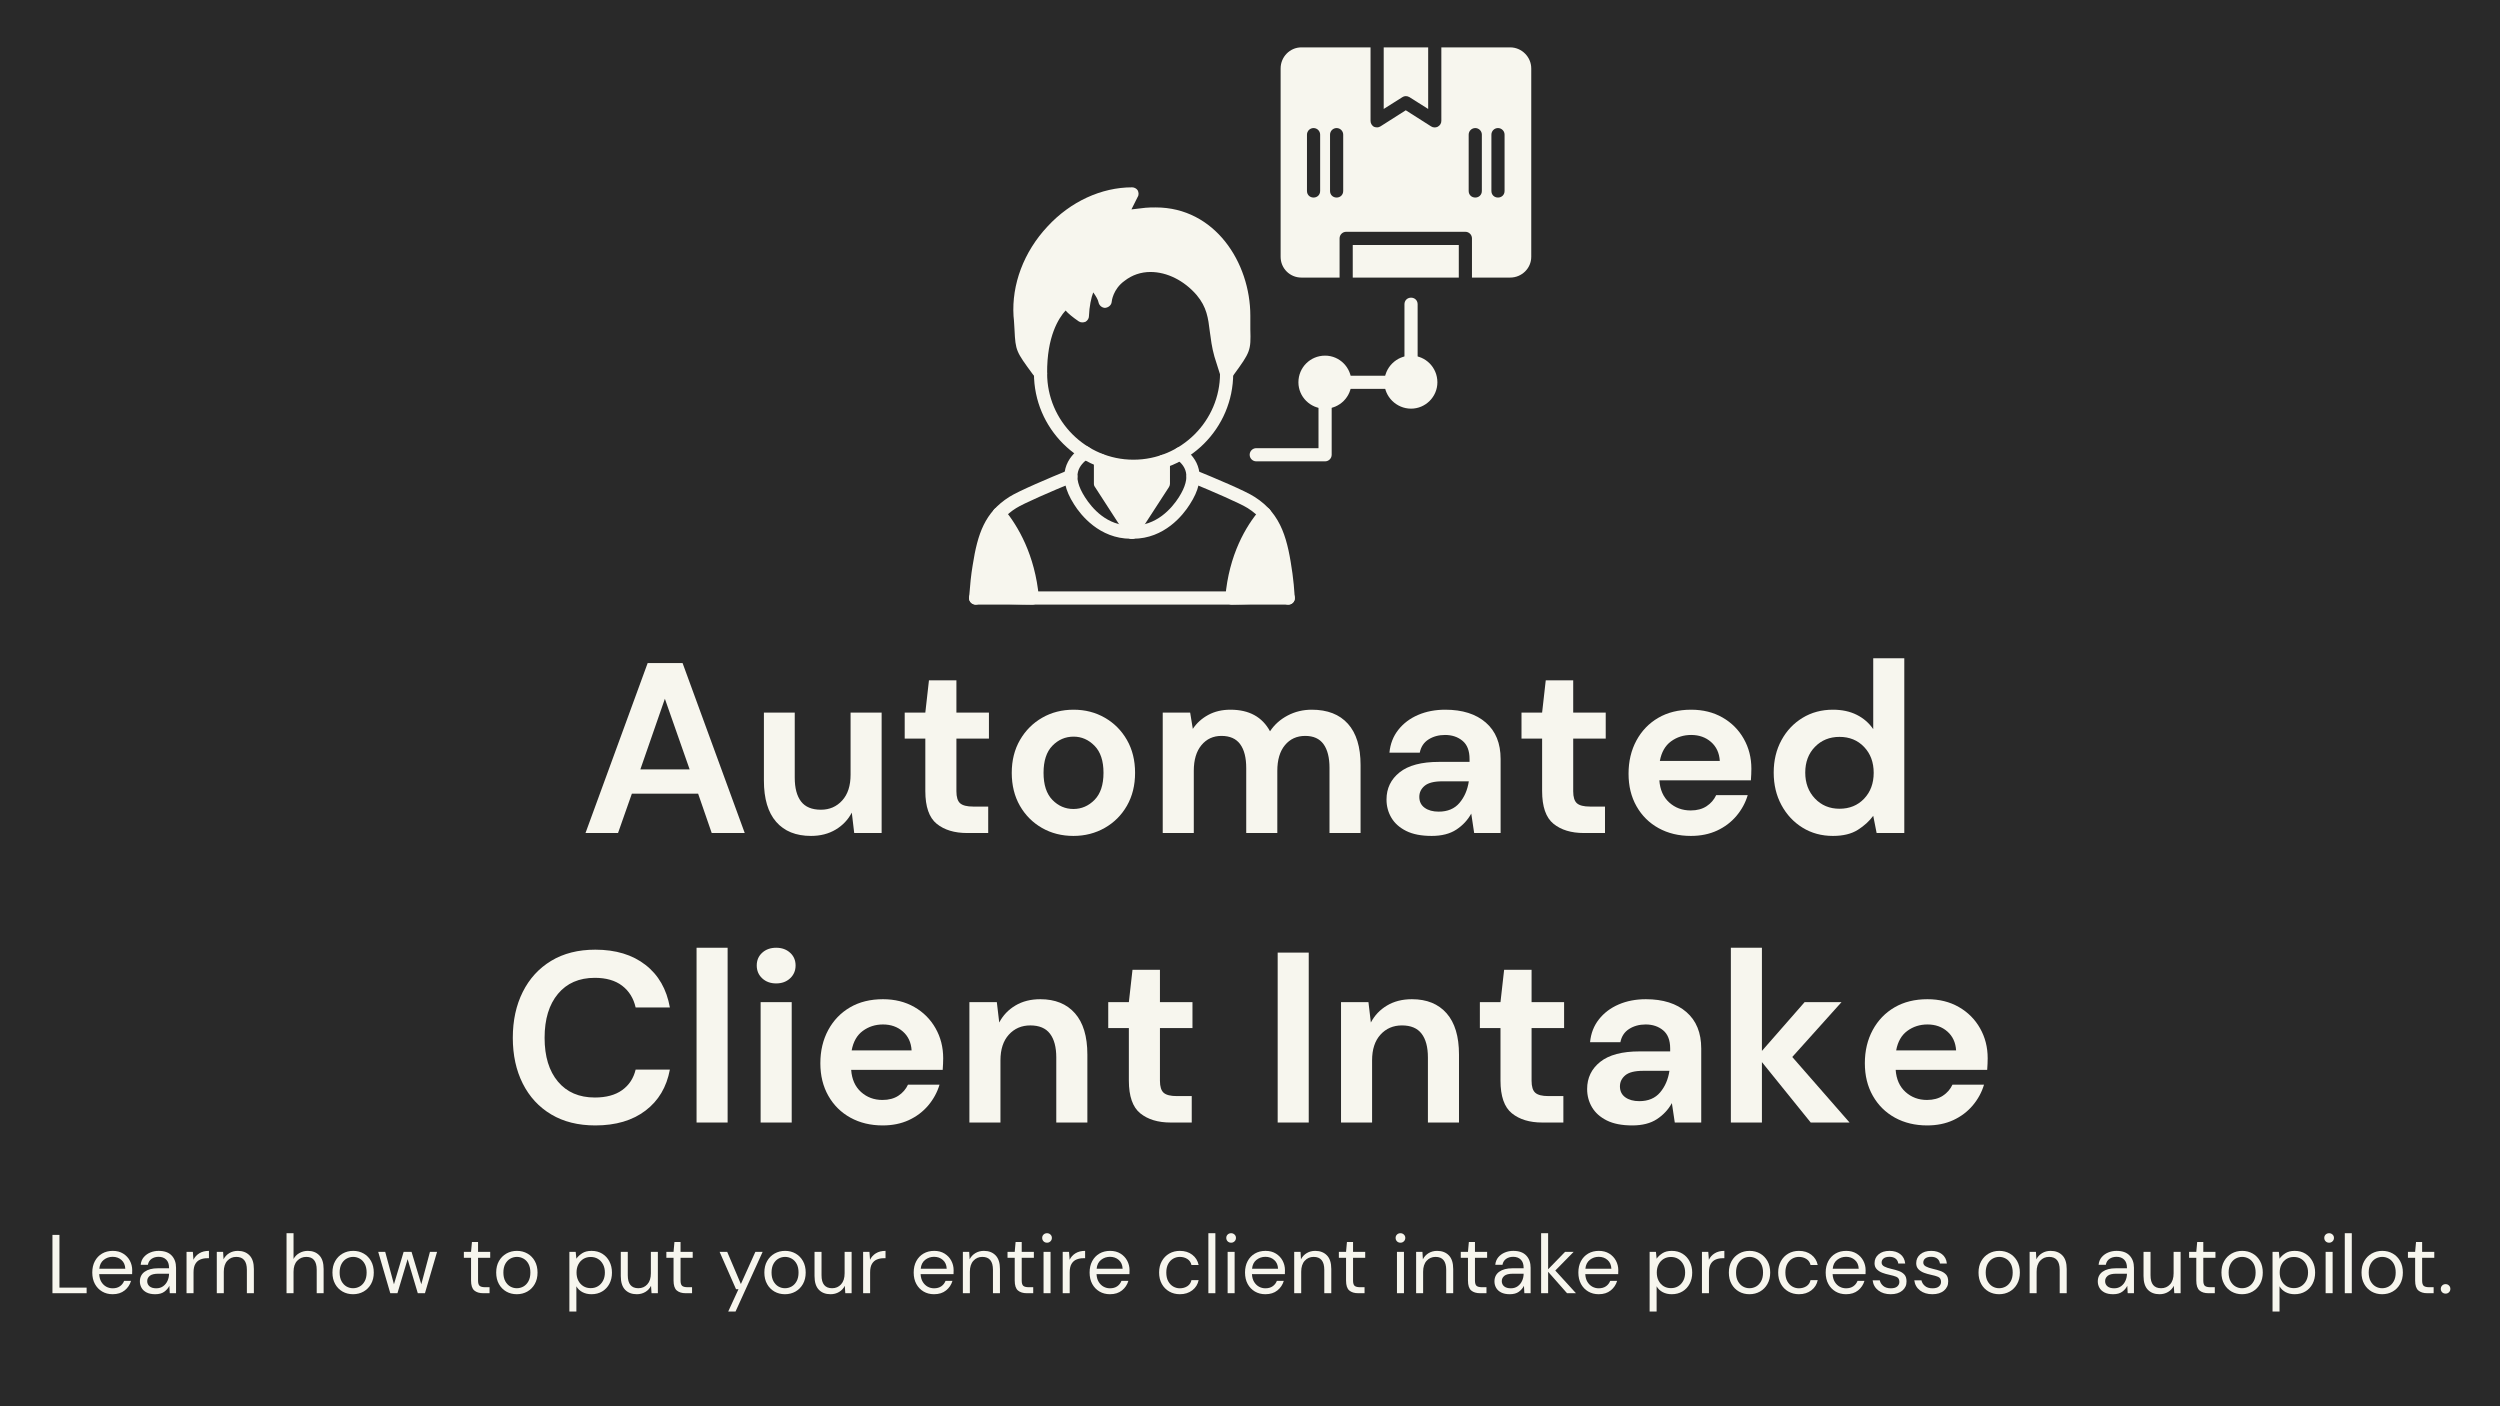 <svg xmlns="http://www.w3.org/2000/svg" xmlns:xlink="http://www.w3.org/1999/xlink" width="1920" zoomAndPan="magnify" viewBox="0 0 1440 810" height="1080" preserveAspectRatio="xMidYMid meet" version="1.2"><defs/><g id="ce8b10c04b"><rect x="0" width="1440" y="0" height="810" style="fill:#ffffff;fill-opacity:1;stroke:none;"/><rect x="0" width="1440" y="0" height="810" style="fill:#292929;fill-opacity:1;stroke:none;"/><path style=" stroke:none;fill-rule:evenodd;fill:#f7f6ee;fill-opacity:1;" d="M 869.859 159.883 L 847.855 159.883 L 847.855 137.312 C 847.855 135.223 846.148 133.516 844.062 133.516 L 775.391 133.516 C 773.305 133.516 771.598 135.223 771.598 137.312 L 771.598 159.883 L 749.594 159.883 C 742.953 159.883 737.641 154.574 737.641 147.934 L 737.641 39.43 C 737.641 32.789 742.953 27.289 749.594 27.289 L 789.43 27.289 L 789.43 69.59 C 789.43 71.105 790.188 72.246 791.324 73.004 C 791.895 73.195 792.465 73.383 793.223 73.383 C 793.793 73.383 794.551 73.195 795.121 72.812 L 809.727 63.52 L 824.332 72.812 C 825.469 73.574 826.988 73.574 828.125 73.004 C 829.453 72.246 830.215 71.105 830.215 69.59 L 830.215 27.289 L 869.859 27.289 C 876.5 27.289 882 32.789 882 39.43 L 882 147.934 C 882 154.574 876.5 159.883 869.859 159.883 Z M 840.266 159.883 L 779.184 159.883 L 779.184 141.105 L 840.266 141.105 Z M 797.016 27.289 L 822.625 27.289 L 822.625 62.762 L 811.812 55.93 C 810.484 55.172 808.969 55.172 807.828 55.93 L 797.016 62.762 Z M 862.84 113.789 C 860.754 113.789 859.047 112.27 859.047 109.996 L 859.047 77.559 C 859.047 75.469 860.754 73.762 862.84 73.762 C 864.926 73.762 866.633 75.469 866.633 77.559 L 866.633 109.996 C 866.633 112.27 864.926 113.789 862.84 113.789 Z M 849.75 113.789 C 847.664 113.789 845.957 112.27 845.957 109.996 L 845.957 77.559 C 845.957 75.469 847.664 73.762 849.75 73.762 C 851.84 73.762 853.547 75.469 853.547 77.559 L 853.547 109.996 C 853.547 112.27 851.84 113.789 849.75 113.789 Z M 769.891 113.789 C 767.805 113.789 766.098 112.27 766.098 109.996 L 766.098 77.559 C 766.098 75.469 767.805 73.762 769.891 73.762 C 771.977 73.762 773.684 75.469 773.684 77.559 L 773.684 109.996 C 773.684 112.27 771.977 113.789 769.891 113.789 Z M 756.609 113.789 C 754.523 113.789 752.816 112.27 752.816 109.996 L 752.816 77.559 C 752.816 75.469 754.523 73.762 756.609 73.762 C 758.699 73.762 760.406 75.469 760.406 77.559 L 760.406 109.996 C 760.406 112.27 758.699 113.789 756.609 113.789 Z M 756.609 113.789 "/><path style=" stroke:none;fill-rule:evenodd;fill:#f7f6ee;fill-opacity:1;" d="M 652.656 310.312 C 652.469 310.312 652.277 310.312 651.898 310.312 C 649.812 310.312 648.105 308.605 648.297 306.52 C 648.297 304.434 650.004 302.914 652.09 302.727 C 666.125 303.105 675.043 292.672 679.027 286.41 C 686.992 273.891 682.441 268.012 677.508 264.406 C 675.801 263.078 675.609 260.613 676.75 259.094 C 678.078 257.387 680.355 257.008 682.062 258.336 C 689.457 263.836 696.098 274.082 685.285 290.586 C 681.492 296.656 670.68 310.312 652.656 310.312 Z M 652.656 310.312 "/><path style=" stroke:none;fill-rule:evenodd;fill:#f7f6ee;fill-opacity:1;" d="M 651.332 310.312 C 633.309 310.312 622.496 296.656 618.703 290.586 C 607.699 273.512 614.91 263.27 622.875 257.578 C 624.582 256.441 626.859 256.82 628.188 258.527 C 629.324 260.234 628.945 262.699 627.238 263.836 C 621.547 267.82 616.805 273.703 624.961 286.41 C 628.945 292.672 637.672 303.105 651.898 302.727 C 653.984 302.914 655.691 304.434 655.883 306.52 C 655.883 308.605 654.176 310.312 652.09 310.312 C 651.898 310.312 651.52 310.312 651.332 310.312 Z M 651.332 310.312 "/><path style=" stroke:none;fill-rule:evenodd;fill:#f7f6ee;fill-opacity:1;" d="M 561.984 348.254 C 561.984 348.254 561.793 348.254 561.793 348.254 C 559.707 348.062 558 346.355 558.191 344.27 C 558.758 336.871 559.328 330.988 560.277 325.488 C 563.121 307.277 567.297 295.137 581.332 286.223 C 586.645 282.809 605.043 275.031 615.289 270.855 C 617.375 270.098 619.461 271.047 620.219 272.941 C 621.168 274.84 620.219 277.117 618.133 277.875 C 605.613 282.996 589.488 290.016 585.316 292.672 C 573.746 299.879 570.332 310.312 567.676 326.629 C 566.914 331.938 566.348 337.629 565.777 344.836 C 565.586 346.734 563.879 348.254 561.984 348.254 Z M 742.004 348.254 C 740.109 348.254 738.402 346.734 738.211 344.648 C 738.02 339.527 737.453 335.352 737.074 331.371 C 734.418 313.539 731.949 301.02 718.672 292.672 C 714.5 290.016 698.375 282.996 685.855 277.875 C 683.957 277.117 683.008 274.84 683.77 272.941 C 684.527 271.047 686.613 270.098 688.699 270.855 C 698.945 275.031 717.535 282.809 722.656 286.223 C 738.59 296.277 741.816 311.641 744.469 330.422 C 745.039 334.406 745.418 338.766 745.797 344.27 C 745.988 346.355 744.469 348.062 742.383 348.254 C 742.195 348.254 742.195 348.254 742.004 348.254 Z M 742.004 348.254 "/><path style=" stroke:none;fill-rule:evenodd;fill:#f7f6ee;fill-opacity:1;" d="M 652.09 310.312 C 650.762 310.312 649.434 309.742 648.863 308.605 L 630.844 280.719 C 630.273 279.961 630.086 279.395 630.086 278.633 L 630.086 265.164 C 630.086 263.078 631.793 261.371 633.879 261.371 C 635.965 261.371 637.672 263.078 637.672 265.164 L 637.672 266.684 L 666.316 265.734 C 666.316 263.648 668.023 261.941 670.109 261.941 C 672.195 261.941 673.902 263.648 673.902 265.734 L 673.902 278.633 C 673.902 279.203 673.715 279.961 673.336 280.531 L 655.125 308.605 C 654.555 309.742 653.227 310.312 652.09 310.312 Z M 652.09 310.312 "/><path style=" stroke:none;fill-rule:evenodd;fill:#f7f6ee;fill-opacity:1;" d="M 742.004 348.254 L 561.984 348.254 C 559.898 348.254 558.191 346.547 558.191 344.457 C 558.191 342.371 559.898 340.664 561.984 340.664 L 742.004 340.664 C 744.09 340.664 745.797 342.371 745.797 344.457 C 745.797 346.547 744.09 348.254 742.004 348.254 Z M 742.004 348.254 "/><path style=" stroke:none;fill-rule:evenodd;fill:#f7f6ee;fill-opacity:1;" d="M 709.566 348.254 C 709.379 348.254 709.188 348.254 709.188 348.254 C 707.102 348.062 705.582 346.164 705.773 344.078 C 707.859 319.418 717.723 302.914 725.691 293.621 C 727.02 291.914 729.297 291.723 731.004 293.051 C 732.52 294.379 732.711 296.844 731.383 298.363 C 731.383 307.277 744.852 322.832 742.953 345.598 C 742.762 347.492 711.465 348.254 709.566 348.254 Z M 709.566 348.254 "/><path style=" stroke:none;fill-rule:evenodd;fill:#f7f6ee;fill-opacity:1;" d="M 594.609 348.254 C 592.715 348.254 562.742 347.871 562.742 345.785 C 560.656 323.023 569.949 307.09 572.605 298.363 C 571.277 296.844 571.469 294.379 572.984 293.051 C 574.691 291.723 576.969 291.914 578.488 293.43 C 586.266 302.914 596.129 319.418 598.406 344.078 C 598.594 346.164 597.078 348.062 594.992 348.254 C 594.801 348.254 594.801 348.254 594.609 348.254 Z M 594.609 348.254 "/><path style=" stroke:none;fill-rule:evenodd;fill:#f7f6ee;fill-opacity:1;" d="M 599.355 218.879 C 598.215 218.879 597.078 218.312 596.32 217.363 L 594.801 215.465 C 585.316 202.566 584.938 201.996 584.367 190.047 C 584.18 187.961 584.18 185.305 583.797 182.078 C 582.66 163.867 589.68 145.09 603.336 130.48 C 616.617 116.066 634.445 107.906 652.09 107.906 C 653.227 107.906 654.555 108.477 655.312 109.617 C 655.883 110.754 656.074 112.27 655.312 113.41 L 651.711 120.617 L 659.867 119.668 C 661.762 119.48 663.852 119.48 665.746 119.48 C 699.703 119.48 720.191 151.16 720.191 181.891 C 720.191 184.926 720.191 187.391 720.191 189.668 C 720.57 201.996 720.191 202.754 710.516 216.035 L 709.566 217.363 C 708.617 218.5 707.289 219.07 705.773 218.879 C 704.445 218.5 703.309 217.551 702.926 216.223 L 699.512 205.41 C 697.996 200.102 697.426 195.168 696.855 190.996 C 695.91 183.219 695.148 176.957 689.27 169.938 C 682.062 161.594 672.195 156.66 662.711 156.66 C 657.211 156.66 652.09 158.367 647.727 161.781 C 641.086 166.523 640.328 173.543 640.328 173.922 C 640.137 175.82 638.43 177.148 636.535 177.336 C 634.828 177.336 633.121 176.008 632.738 174.113 C 632.551 172.785 631.223 170.508 629.703 168.422 C 628.566 171.266 627.43 176.578 627.238 182.078 C 627.238 183.406 626.48 184.547 625.344 185.305 C 624.016 185.871 622.496 185.871 621.359 185.113 C 617.754 182.648 615.289 180.562 613.77 178.855 C 609.785 183.219 602.957 193.84 603.148 215.086 C 603.148 216.605 602.199 218.121 600.492 218.691 C 600.113 218.691 599.734 218.879 599.355 218.879 Z M 599.355 218.879 "/><path style=" stroke:none;fill-rule:evenodd;fill:#f7f6ee;fill-opacity:1;" d="M 652.848 272.375 C 621.359 272.375 595.559 246.766 595.559 215.086 C 595.559 213 597.266 211.293 599.355 211.293 C 601.441 211.293 603.148 213 603.148 215.086 C 603.148 242.402 625.531 264.785 652.848 264.785 C 680.355 264.785 702.738 242.402 702.738 215.086 C 702.738 213 704.445 211.293 706.531 211.293 C 708.617 211.293 710.324 213 710.324 215.086 C 710.324 246.766 684.527 272.375 652.848 272.375 Z M 652.848 272.375 "/><path style=" stroke:none;fill-rule:evenodd;fill:#f7f6ee;fill-opacity:1;" d="M 763.25 265.734 L 723.605 265.734 C 721.516 265.734 719.809 264.027 719.809 261.941 C 719.809 259.855 721.516 258.148 723.605 258.148 L 759.457 258.148 L 759.457 231.59 C 759.457 229.504 761.164 227.797 763.25 227.797 C 765.336 227.797 767.043 229.504 767.043 231.59 L 767.043 261.941 C 767.043 264.027 765.336 265.734 763.25 265.734 Z M 801.379 224 L 774.633 224 C 772.547 224 770.84 222.293 770.84 220.207 C 770.84 218.121 772.547 216.414 774.633 216.414 L 801.379 216.414 C 803.465 216.414 805.172 218.121 805.172 220.207 C 805.172 222.293 803.465 224 801.379 224 Z M 812.762 212.43 C 810.676 212.43 808.969 210.723 808.969 208.637 L 808.969 175.25 C 808.969 172.973 810.676 171.457 812.762 171.457 C 814.848 171.457 816.555 172.973 816.555 175.25 L 816.555 208.637 C 816.555 210.723 814.848 212.43 812.762 212.43 Z M 812.762 212.43 "/><path style=" stroke:none;fill-rule:evenodd;fill:#f7f6ee;fill-opacity:1;" d="M 763.25 235.383 C 754.715 235.383 747.887 228.555 747.887 220.207 C 747.887 211.672 754.715 204.844 763.25 204.844 C 771.598 204.844 778.426 211.672 778.426 220.207 C 778.426 228.555 771.598 235.383 763.25 235.383 Z M 763.25 235.383 "/><path style=" stroke:none;fill-rule:evenodd;fill:#f7f6ee;fill-opacity:1;" d="M 812.762 235.383 C 804.414 235.383 797.395 228.555 797.395 220.207 C 797.395 211.672 804.414 204.844 812.762 204.844 C 821.109 204.844 827.938 211.672 827.938 220.207 C 827.938 228.555 821.109 235.383 812.762 235.383 Z M 812.762 235.383 "/><g style="fill:#f7f6ee;fill-opacity:1;"><g transform="translate(334.029, 479.819)"><path style="stroke:none" d="M 3.219 0 L 39.016 -97.875 L 59.141 -97.875 L 94.938 0 L 75.922 0 L 68.094 -22.656 L 29.922 -22.656 L 21.953 0 Z M 34.812 -36.641 L 63.203 -36.641 L 48.938 -77.328 Z M 34.812 -36.641 "/></g></g><g style="fill:#f7f6ee;fill-opacity:1;"><g transform="translate(432.04, 479.819)"><path style="stroke:none" d="M 35.094 1.672 C 26.426 1.672 19.738 -1.031 15.031 -6.438 C 10.32 -11.844 7.969 -19.766 7.969 -30.203 L 7.969 -69.359 L 25.734 -69.359 L 25.734 -31.875 C 25.734 -25.914 26.941 -21.348 29.359 -18.172 C 31.785 -15.004 35.609 -13.422 40.828 -13.422 C 45.766 -13.422 49.844 -15.191 53.062 -18.734 C 56.281 -22.273 57.891 -27.219 57.891 -33.562 L 57.891 -69.359 L 75.781 -69.359 L 75.781 0 L 59.984 0 L 58.594 -11.75 C 56.445 -7.645 53.344 -4.379 49.281 -1.953 C 45.227 0.461 40.5 1.672 35.094 1.672 Z M 35.094 1.672 "/></g></g><g style="fill:#f7f6ee;fill-opacity:1;"><g transform="translate(517.048, 479.819)"><path style="stroke:none" d="M 39.984 0 C 32.711 0 26.883 -1.77 22.5 -5.312 C 18.125 -8.852 15.938 -15.145 15.938 -24.188 L 15.938 -54.391 L 4.062 -54.391 L 4.062 -69.359 L 15.938 -69.359 L 18.031 -87.953 L 33.844 -87.953 L 33.844 -69.359 L 52.578 -69.359 L 52.578 -54.391 L 33.844 -54.391 L 33.844 -24.047 C 33.844 -20.691 34.562 -18.383 36 -17.125 C 37.445 -15.863 39.941 -15.234 43.484 -15.234 L 52.156 -15.234 L 52.156 0 Z M 39.984 0 "/></g></g><g style="fill:#f7f6ee;fill-opacity:1;"><g transform="translate(575.911, 479.819)"><path style="stroke:none" d="M 42.375 1.672 C 35.656 1.672 29.613 0.133 24.25 -2.938 C 18.895 -6.008 14.656 -10.27 11.531 -15.719 C 8.414 -21.176 6.859 -27.492 6.859 -34.672 C 6.859 -41.848 8.441 -48.16 11.609 -53.609 C 14.773 -59.066 19.035 -63.332 24.391 -66.406 C 29.754 -69.488 35.789 -71.031 42.5 -71.031 C 49.125 -71.031 55.113 -69.488 60.469 -66.406 C 65.832 -63.332 70.078 -59.066 73.203 -53.609 C 76.328 -48.16 77.891 -41.848 77.891 -34.672 C 77.891 -27.492 76.328 -21.176 73.203 -15.719 C 70.078 -10.27 65.812 -6.008 60.406 -2.938 C 55 0.133 48.988 1.672 42.375 1.672 Z M 42.375 -13.844 C 47.031 -13.844 51.082 -15.586 54.531 -19.078 C 57.977 -22.578 59.703 -27.773 59.703 -34.672 C 59.703 -41.578 57.977 -46.773 54.531 -50.266 C 51.082 -53.766 47.07 -55.516 42.5 -55.516 C 37.75 -55.516 33.672 -53.766 30.266 -50.266 C 26.867 -46.773 25.172 -41.578 25.172 -34.672 C 25.172 -27.773 26.867 -22.578 30.266 -19.078 C 33.672 -15.586 37.707 -13.844 42.375 -13.844 Z M 42.375 -13.844 "/></g></g><g style="fill:#f7f6ee;fill-opacity:1;"><g transform="translate(660.639, 479.819)"><path style="stroke:none" d="M 9.094 0 L 9.094 -69.359 L 24.891 -69.359 L 26.422 -59.984 C 28.66 -63.336 31.617 -66.016 35.297 -68.016 C 38.984 -70.023 43.25 -71.031 48.094 -71.031 C 58.82 -71.031 66.422 -66.883 70.891 -58.594 C 73.41 -62.414 76.789 -65.441 81.031 -67.672 C 85.27 -69.91 89.906 -71.031 94.938 -71.031 C 103.977 -71.031 110.922 -68.328 115.766 -62.922 C 120.617 -57.516 123.047 -49.594 123.047 -39.156 L 123.047 0 L 105.156 0 L 105.156 -37.469 C 105.156 -43.438 104.008 -48.004 101.719 -51.172 C 99.438 -54.348 95.922 -55.938 91.172 -55.938 C 86.316 -55.938 82.422 -54.16 79.484 -50.609 C 76.555 -47.066 75.094 -42.129 75.094 -35.797 L 75.094 0 L 57.188 0 L 57.188 -37.469 C 57.188 -43.438 56.02 -48.004 53.688 -51.172 C 51.363 -54.348 47.773 -55.938 42.922 -55.938 C 38.172 -55.938 34.328 -54.16 31.391 -50.609 C 28.453 -47.066 26.984 -42.129 26.984 -35.797 L 26.984 0 Z M 9.094 0 "/></g></g><g style="fill:#f7f6ee;fill-opacity:1;"><g transform="translate(791.647, 479.819)"><path style="stroke:none" d="M 33 1.672 C 27.031 1.672 22.133 0.719 18.312 -1.188 C 14.488 -3.102 11.645 -5.645 9.781 -8.812 C 7.914 -11.977 6.984 -15.473 6.984 -19.297 C 6.984 -25.723 9.5 -30.941 14.531 -34.953 C 19.57 -38.961 27.125 -40.969 37.188 -40.969 L 54.812 -40.969 L 54.812 -42.641 C 54.812 -47.398 53.457 -50.895 50.75 -53.125 C 48.051 -55.363 44.695 -56.484 40.688 -56.484 C 37.051 -56.484 33.879 -55.617 31.172 -53.891 C 28.473 -52.172 26.797 -49.633 26.141 -46.281 L 8.672 -46.281 C 9.141 -51.312 10.836 -55.691 13.766 -59.422 C 16.703 -63.148 20.5 -66.016 25.156 -68.016 C 29.82 -70.023 35.047 -71.031 40.828 -71.031 C 50.711 -71.031 58.492 -68.562 64.172 -63.625 C 69.859 -58.688 72.703 -51.691 72.703 -42.641 L 72.703 0 L 57.469 0 L 55.797 -11.188 C 53.742 -7.457 50.875 -4.379 47.188 -1.953 C 43.508 0.461 38.781 1.672 33 1.672 Z M 37.047 -12.312 C 42.18 -12.312 46.172 -13.988 49.016 -17.344 C 51.859 -20.695 53.648 -24.844 54.391 -29.781 L 39.156 -29.781 C 34.395 -29.781 30.988 -28.914 28.938 -27.188 C 26.895 -25.469 25.875 -23.348 25.875 -20.828 C 25.875 -18.129 26.895 -16.035 28.938 -14.547 C 30.988 -13.055 33.691 -12.312 37.047 -12.312 Z M 37.047 -12.312 "/></g></g><g style="fill:#f7f6ee;fill-opacity:1;"><g transform="translate(872.321, 479.819)"><path style="stroke:none" d="M 39.984 0 C 32.711 0 26.883 -1.77 22.5 -5.312 C 18.125 -8.852 15.938 -15.145 15.938 -24.188 L 15.938 -54.391 L 4.062 -54.391 L 4.062 -69.359 L 15.938 -69.359 L 18.031 -87.953 L 33.844 -87.953 L 33.844 -69.359 L 52.578 -69.359 L 52.578 -54.391 L 33.844 -54.391 L 33.844 -24.047 C 33.844 -20.691 34.562 -18.383 36 -17.125 C 37.445 -15.863 39.941 -15.234 43.484 -15.234 L 52.156 -15.234 L 52.156 0 Z M 39.984 0 "/></g></g><g style="fill:#f7f6ee;fill-opacity:1;"><g transform="translate(931.184, 479.819)"><path style="stroke:none" d="M 42.781 1.672 C 35.789 1.672 29.594 0.18 24.188 -2.797 C 18.781 -5.773 14.539 -9.969 11.469 -15.375 C 8.395 -20.781 6.859 -27.031 6.859 -34.125 C 6.859 -41.301 8.367 -47.688 11.391 -53.281 C 14.422 -58.875 18.613 -63.227 23.969 -66.344 C 29.332 -69.469 35.648 -71.031 42.922 -71.031 C 49.734 -71.031 55.75 -69.535 60.969 -66.547 C 66.188 -63.566 70.266 -59.488 73.203 -54.312 C 76.141 -49.145 77.609 -43.391 77.609 -37.047 C 77.609 -36.023 77.582 -34.953 77.531 -33.828 C 77.488 -32.711 77.422 -31.551 77.328 -30.344 L 24.609 -30.344 C 24.984 -24.938 26.867 -20.691 30.266 -17.609 C 33.672 -14.535 37.797 -13 42.641 -13 C 46.273 -13 49.328 -13.812 51.797 -15.438 C 54.273 -17.07 56.117 -19.195 57.328 -21.812 L 75.5 -21.812 C 74.195 -17.426 72.031 -13.438 69 -9.844 C 65.969 -6.258 62.238 -3.441 57.812 -1.391 C 53.383 0.648 48.375 1.672 42.781 1.672 Z M 42.922 -56.484 C 38.547 -56.484 34.676 -55.25 31.312 -52.781 C 27.957 -50.312 25.816 -46.562 24.891 -41.531 L 59.422 -41.531 C 59.141 -46.094 57.461 -49.723 54.391 -52.422 C 51.316 -55.129 47.492 -56.484 42.922 -56.484 Z M 42.922 -56.484 "/></g></g><g style="fill:#f7f6ee;fill-opacity:1;"><g transform="translate(1014.794, 479.819)"><path style="stroke:none" d="M 40.969 1.672 C 34.445 1.672 28.617 0.086 23.484 -3.078 C 18.359 -6.242 14.305 -10.578 11.328 -16.078 C 8.348 -21.578 6.859 -27.82 6.859 -34.812 C 6.859 -41.801 8.348 -48.023 11.328 -53.484 C 14.305 -58.941 18.359 -63.227 23.484 -66.344 C 28.617 -69.469 34.445 -71.031 40.969 -71.031 C 46.188 -71.031 50.754 -70.051 54.672 -68.094 C 58.586 -66.133 61.758 -63.383 64.188 -59.844 L 64.188 -100.672 L 82.078 -100.672 L 82.078 0 L 66.141 0 L 64.188 -9.922 C 61.945 -6.848 58.984 -4.145 55.297 -1.812 C 51.617 0.508 46.844 1.672 40.969 1.672 Z M 44.75 -13.984 C 50.531 -13.984 55.258 -15.914 58.938 -19.781 C 62.613 -23.656 64.453 -28.617 64.453 -34.672 C 64.453 -40.734 62.613 -45.695 58.938 -49.562 C 55.258 -53.438 50.531 -55.375 44.75 -55.375 C 39.062 -55.375 34.352 -53.461 30.625 -49.641 C 26.895 -45.816 25.031 -40.875 25.031 -34.812 C 25.031 -28.758 26.895 -23.773 30.625 -19.859 C 34.352 -15.941 39.062 -13.984 44.75 -13.984 Z M 44.75 -13.984 "/></g></g><g style="fill:#f7f6ee;fill-opacity:1;"><g transform="translate(289.079, 646.576)"><path style="stroke:none" d="M 53.828 1.672 C 43.953 1.672 35.473 -0.445 28.391 -4.688 C 21.305 -8.926 15.852 -14.844 12.031 -22.438 C 8.207 -30.039 6.297 -38.828 6.297 -48.797 C 6.297 -58.773 8.207 -67.582 12.031 -75.219 C 15.852 -82.863 21.305 -88.832 28.391 -93.125 C 35.473 -97.414 43.953 -99.562 53.828 -99.562 C 65.578 -99.562 75.203 -96.645 82.703 -90.812 C 90.211 -84.988 94.898 -76.812 96.766 -66.281 L 77.047 -66.281 C 75.836 -71.594 73.25 -75.766 69.281 -78.797 C 65.32 -81.828 60.078 -83.344 53.547 -83.344 C 44.504 -83.344 37.422 -80.266 32.297 -74.109 C 27.172 -67.953 24.609 -59.516 24.609 -48.797 C 24.609 -38.078 27.172 -29.664 32.297 -23.562 C 37.422 -17.457 44.504 -14.406 53.547 -14.406 C 60.078 -14.406 65.32 -15.828 69.281 -18.672 C 73.25 -21.516 75.836 -25.453 77.047 -30.484 L 96.766 -30.484 C 94.898 -20.41 90.211 -12.531 82.703 -6.844 C 75.203 -1.164 65.578 1.672 53.828 1.672 Z M 53.828 1.672 "/></g></g><g style="fill:#f7f6ee;fill-opacity:1;"><g transform="translate(392.123, 646.576)"><path style="stroke:none" d="M 9.094 0 L 9.094 -100.672 L 26.984 -100.672 L 26.984 0 Z M 9.094 0 "/></g></g><g style="fill:#f7f6ee;fill-opacity:1;"><g transform="translate(428.336, 646.576)"><path style="stroke:none" d="M 18.734 -80.125 C 15.473 -80.125 12.789 -81.102 10.688 -83.062 C 8.594 -85.02 7.547 -87.488 7.547 -90.469 C 7.547 -93.445 8.594 -95.891 10.688 -97.797 C 12.789 -99.711 15.473 -100.672 18.734 -100.672 C 21.992 -100.672 24.672 -99.711 26.766 -97.797 C 28.867 -95.891 29.922 -93.445 29.922 -90.469 C 29.922 -87.488 28.867 -85.02 26.766 -83.062 C 24.672 -81.102 21.992 -80.125 18.734 -80.125 Z M 9.781 0 L 9.781 -69.359 L 27.688 -69.359 L 27.688 0 Z M 9.781 0 "/></g></g><g style="fill:#f7f6ee;fill-opacity:1;"><g transform="translate(465.666, 646.576)"><path style="stroke:none" d="M 42.781 1.672 C 35.789 1.672 29.594 0.18 24.188 -2.797 C 18.781 -5.773 14.539 -9.969 11.469 -15.375 C 8.395 -20.781 6.859 -27.031 6.859 -34.125 C 6.859 -41.301 8.367 -47.688 11.391 -53.281 C 14.422 -58.875 18.613 -63.227 23.969 -66.344 C 29.332 -69.469 35.648 -71.031 42.922 -71.031 C 49.734 -71.031 55.75 -69.535 60.969 -66.547 C 66.188 -63.566 70.266 -59.488 73.203 -54.312 C 76.141 -49.145 77.609 -43.391 77.609 -37.047 C 77.609 -36.023 77.582 -34.953 77.531 -33.828 C 77.488 -32.711 77.422 -31.551 77.328 -30.344 L 24.609 -30.344 C 24.984 -24.938 26.867 -20.691 30.266 -17.609 C 33.672 -14.535 37.797 -13 42.641 -13 C 46.273 -13 49.328 -13.812 51.797 -15.438 C 54.273 -17.07 56.117 -19.195 57.328 -21.812 L 75.5 -21.812 C 74.195 -17.426 72.031 -13.438 69 -9.844 C 65.969 -6.258 62.238 -3.441 57.812 -1.391 C 53.383 0.648 48.375 1.672 42.781 1.672 Z M 42.922 -56.484 C 38.547 -56.484 34.676 -55.25 31.312 -52.781 C 27.957 -50.312 25.816 -46.562 24.891 -41.531 L 59.422 -41.531 C 59.141 -46.094 57.461 -49.723 54.391 -52.422 C 51.316 -55.129 47.492 -56.484 42.922 -56.484 Z M 42.922 -56.484 "/></g></g><g style="fill:#f7f6ee;fill-opacity:1;"><g transform="translate(549.277, 646.576)"><path style="stroke:none" d="M 9.094 0 L 9.094 -69.359 L 24.891 -69.359 L 26.281 -57.609 C 28.426 -61.711 31.523 -64.973 35.578 -67.391 C 39.641 -69.816 44.422 -71.031 49.922 -71.031 C 58.492 -71.031 65.156 -68.328 69.906 -62.922 C 74.664 -57.516 77.047 -49.594 77.047 -39.156 L 77.047 0 L 59.141 0 L 59.141 -37.469 C 59.141 -43.438 57.926 -48.004 55.5 -51.172 C 53.082 -54.348 49.312 -55.938 44.188 -55.938 C 39.156 -55.938 35.031 -54.16 31.812 -50.609 C 28.594 -47.066 26.984 -42.129 26.984 -35.797 L 26.984 0 Z M 9.094 0 "/></g></g><g style="fill:#f7f6ee;fill-opacity:1;"><g transform="translate(634.285, 646.576)"><path style="stroke:none" d="M 39.984 0 C 32.711 0 26.883 -1.77 22.5 -5.312 C 18.125 -8.852 15.938 -15.145 15.938 -24.188 L 15.938 -54.391 L 4.062 -54.391 L 4.062 -69.359 L 15.938 -69.359 L 18.031 -87.953 L 33.844 -87.953 L 33.844 -69.359 L 52.578 -69.359 L 52.578 -54.391 L 33.844 -54.391 L 33.844 -24.047 C 33.844 -20.691 34.562 -18.383 36 -17.125 C 37.445 -15.863 39.941 -15.234 43.484 -15.234 L 52.156 -15.234 L 52.156 0 Z M 39.984 0 "/></g></g><g style="fill:#f7f6ee;fill-opacity:1;"><g transform="translate(693.147, 646.576)"><path style="stroke:none" d=""/></g></g><g style="fill:#f7f6ee;fill-opacity:1;"><g transform="translate(726.424, 646.576)"><path style="stroke:none" d="M 9.516 0 L 9.516 -97.875 L 27.406 -97.875 L 27.406 0 Z M 9.516 0 "/></g></g><g style="fill:#f7f6ee;fill-opacity:1;"><g transform="translate(763.335, 646.576)"><path style="stroke:none" d="M 9.094 0 L 9.094 -69.359 L 24.891 -69.359 L 26.281 -57.609 C 28.426 -61.711 31.523 -64.973 35.578 -67.391 C 39.641 -69.816 44.422 -71.031 49.922 -71.031 C 58.492 -71.031 65.156 -68.328 69.906 -62.922 C 74.664 -57.516 77.047 -49.594 77.047 -39.156 L 77.047 0 L 59.141 0 L 59.141 -37.469 C 59.141 -43.438 57.926 -48.004 55.5 -51.172 C 53.082 -54.348 49.312 -55.938 44.188 -55.938 C 39.156 -55.938 35.031 -54.16 31.812 -50.609 C 28.594 -47.066 26.984 -42.129 26.984 -35.797 L 26.984 0 Z M 9.094 0 "/></g></g><g style="fill:#f7f6ee;fill-opacity:1;"><g transform="translate(848.343, 646.576)"><path style="stroke:none" d="M 39.984 0 C 32.711 0 26.883 -1.77 22.5 -5.312 C 18.125 -8.852 15.938 -15.145 15.938 -24.188 L 15.938 -54.391 L 4.062 -54.391 L 4.062 -69.359 L 15.938 -69.359 L 18.031 -87.953 L 33.844 -87.953 L 33.844 -69.359 L 52.578 -69.359 L 52.578 -54.391 L 33.844 -54.391 L 33.844 -24.047 C 33.844 -20.691 34.562 -18.383 36 -17.125 C 37.445 -15.863 39.941 -15.234 43.484 -15.234 L 52.156 -15.234 L 52.156 0 Z M 39.984 0 "/></g></g><g style="fill:#f7f6ee;fill-opacity:1;"><g transform="translate(907.206, 646.576)"><path style="stroke:none" d="M 33 1.672 C 27.031 1.672 22.133 0.719 18.312 -1.188 C 14.488 -3.102 11.645 -5.645 9.781 -8.812 C 7.914 -11.977 6.984 -15.473 6.984 -19.297 C 6.984 -25.723 9.5 -30.941 14.531 -34.953 C 19.57 -38.961 27.125 -40.969 37.188 -40.969 L 54.812 -40.969 L 54.812 -42.641 C 54.812 -47.398 53.457 -50.895 50.75 -53.125 C 48.051 -55.363 44.695 -56.484 40.688 -56.484 C 37.051 -56.484 33.879 -55.617 31.172 -53.891 C 28.473 -52.172 26.797 -49.633 26.141 -46.281 L 8.672 -46.281 C 9.141 -51.312 10.836 -55.691 13.766 -59.422 C 16.703 -63.148 20.5 -66.016 25.156 -68.016 C 29.82 -70.023 35.047 -71.031 40.828 -71.031 C 50.711 -71.031 58.492 -68.562 64.172 -63.625 C 69.859 -58.688 72.703 -51.691 72.703 -42.641 L 72.703 0 L 57.469 0 L 55.797 -11.188 C 53.742 -7.457 50.875 -4.379 47.188 -1.953 C 43.508 0.461 38.781 1.672 33 1.672 Z M 37.047 -12.312 C 42.18 -12.312 46.172 -13.988 49.016 -17.344 C 51.859 -20.695 53.648 -24.844 54.391 -29.781 L 39.156 -29.781 C 34.395 -29.781 30.988 -28.914 28.938 -27.188 C 26.895 -25.469 25.875 -23.348 25.875 -20.828 C 25.875 -18.129 26.895 -16.035 28.938 -14.547 C 30.988 -13.055 33.691 -12.312 37.047 -12.312 Z M 37.047 -12.312 "/></g></g><g style="fill:#f7f6ee;fill-opacity:1;"><g transform="translate(987.88, 646.576)"><path style="stroke:none" d="M 9.094 0 L 9.094 -100.672 L 26.984 -100.672 L 26.984 -41.25 L 51.594 -69.359 L 72.844 -69.359 L 44.469 -37.75 L 77.469 0 L 55.094 0 L 26.984 -34.812 L 26.984 0 Z M 9.094 0 "/></g></g><g style="fill:#f7f6ee;fill-opacity:1;"><g transform="translate(1067.295, 646.576)"><path style="stroke:none" d="M 42.781 1.672 C 35.789 1.672 29.594 0.18 24.188 -2.797 C 18.781 -5.773 14.539 -9.969 11.469 -15.375 C 8.395 -20.781 6.859 -27.031 6.859 -34.125 C 6.859 -41.301 8.367 -47.688 11.391 -53.281 C 14.422 -58.875 18.613 -63.227 23.969 -66.344 C 29.332 -69.469 35.648 -71.031 42.922 -71.031 C 49.734 -71.031 55.75 -69.535 60.969 -66.547 C 66.188 -63.566 70.266 -59.488 73.203 -54.312 C 76.141 -49.145 77.609 -43.391 77.609 -37.047 C 77.609 -36.023 77.582 -34.953 77.531 -33.828 C 77.488 -32.711 77.422 -31.551 77.328 -30.344 L 24.609 -30.344 C 24.984 -24.938 26.867 -20.691 30.266 -17.609 C 33.672 -14.535 37.797 -13 42.641 -13 C 46.273 -13 49.328 -13.812 51.797 -15.438 C 54.273 -17.07 56.117 -19.195 57.328 -21.812 L 75.5 -21.812 C 74.195 -17.426 72.031 -13.438 69 -9.844 C 65.969 -6.258 62.238 -3.441 57.812 -1.391 C 53.383 0.648 48.375 1.672 42.781 1.672 Z M 42.922 -56.484 C 38.547 -56.484 34.676 -55.25 31.312 -52.781 C 27.957 -50.312 25.816 -46.562 24.891 -41.531 L 59.422 -41.531 C 59.141 -46.094 57.461 -49.723 54.391 -52.422 C 51.316 -55.129 47.492 -56.484 42.922 -56.484 Z M 42.922 -56.484 "/></g></g><g style="fill:#f7f6ee;fill-opacity:1;"><g transform="translate(26.663, 744.892)"><path style="stroke:none" d="M 3.547 0 L 3.547 -33.594 L 7.578 -33.594 L 7.578 -3.219 L 23.234 -3.219 L 23.234 0 Z M 3.547 0 "/></g></g><g style="fill:#f7f6ee;fill-opacity:1;"><g transform="translate(50.855, 744.892)"><path style="stroke:none" d="M 14.016 0.578 C 11.742 0.578 9.727 0.055 7.969 -0.984 C 6.207 -2.023 4.82 -3.473 3.812 -5.328 C 2.801 -7.18 2.297 -9.375 2.297 -11.906 C 2.297 -14.395 2.789 -16.578 3.781 -18.453 C 4.781 -20.328 6.164 -21.785 7.938 -22.828 C 9.719 -23.867 11.773 -24.391 14.109 -24.391 C 16.41 -24.391 18.398 -23.867 20.078 -22.828 C 21.766 -21.785 23.055 -20.414 23.953 -18.719 C 24.848 -17.02 25.297 -15.195 25.297 -13.25 C 25.297 -12.895 25.285 -12.539 25.266 -12.188 C 25.254 -11.832 25.25 -11.43 25.25 -10.984 L 6.281 -10.984 C 6.383 -9.16 6.812 -7.648 7.562 -6.453 C 8.312 -5.254 9.254 -4.348 10.391 -3.734 C 11.523 -3.129 12.734 -2.828 14.016 -2.828 C 15.68 -2.828 17.07 -3.211 18.188 -3.984 C 19.312 -4.754 20.129 -5.797 20.641 -7.109 L 24.625 -7.109 C 23.977 -4.898 22.75 -3.066 20.938 -1.609 C 19.133 -0.148 16.828 0.578 14.016 0.578 Z M 14.016 -20.969 C 12.098 -20.969 10.395 -20.383 8.906 -19.219 C 7.414 -18.051 6.562 -16.348 6.344 -14.109 L 21.312 -14.109 C 21.219 -16.254 20.484 -17.93 19.109 -19.141 C 17.734 -20.359 16.035 -20.969 14.016 -20.969 Z M 14.016 -20.969 "/></g></g><g style="fill:#f7f6ee;fill-opacity:1;"><g transform="translate(78.167, 744.892)"><path style="stroke:none" d="M 11.234 0.578 C 9.242 0.578 7.594 0.242 6.281 -0.422 C 4.969 -1.098 3.992 -1.992 3.359 -3.109 C 2.723 -4.234 2.406 -5.453 2.406 -6.766 C 2.406 -9.203 3.332 -11.078 5.188 -12.391 C 7.039 -13.703 9.566 -14.359 12.766 -14.359 L 19.203 -14.359 L 19.203 -14.641 C 19.203 -16.723 18.656 -18.297 17.562 -19.359 C 16.477 -20.43 15.023 -20.969 13.203 -20.969 C 11.629 -20.969 10.273 -20.578 9.141 -19.797 C 8.004 -19.016 7.297 -17.875 7.016 -16.375 L 2.875 -16.375 C 3.039 -18.094 3.625 -19.547 4.625 -20.734 C 5.633 -21.922 6.891 -22.828 8.391 -23.453 C 9.898 -24.078 11.504 -24.391 13.203 -24.391 C 16.523 -24.391 19.023 -23.5 20.703 -21.719 C 22.391 -19.945 23.234 -17.586 23.234 -14.641 L 23.234 0 L 19.625 0 L 19.391 -4.266 C 18.723 -2.922 17.738 -1.773 16.438 -0.828 C 15.145 0.109 13.41 0.578 11.234 0.578 Z M 11.859 -2.828 C 13.391 -2.828 14.707 -3.227 15.812 -4.031 C 16.914 -4.832 17.754 -5.875 18.328 -7.156 C 18.91 -8.438 19.203 -9.781 19.203 -11.188 L 19.203 -11.234 L 13.109 -11.234 C 10.734 -11.234 9.055 -10.82 8.078 -10 C 7.109 -9.188 6.625 -8.172 6.625 -6.953 C 6.625 -5.711 7.078 -4.711 7.984 -3.953 C 8.898 -3.203 10.191 -2.828 11.859 -2.828 Z M 11.859 -2.828 "/></g></g><g style="fill:#f7f6ee;fill-opacity:1;"><g transform="translate(104.135, 744.892)"><path style="stroke:none" d="M 3.312 0 L 3.312 -23.812 L 6.953 -23.812 L 7.297 -19.25 C 8.035 -20.812 9.156 -22.055 10.656 -22.984 C 12.156 -23.922 14.008 -24.391 16.219 -24.391 L 16.219 -20.156 L 15.125 -20.156 C 13.719 -20.156 12.422 -19.906 11.234 -19.406 C 10.047 -18.914 9.098 -18.078 8.391 -16.891 C 7.691 -15.711 7.344 -14.082 7.344 -12 L 7.344 0 Z M 3.312 0 "/></g></g><g style="fill:#f7f6ee;fill-opacity:1;"><g transform="translate(121.559, 744.892)"><path style="stroke:none" d="M 3.312 0 L 3.312 -23.812 L 6.953 -23.812 L 7.203 -19.531 C 7.973 -21.039 9.078 -22.227 10.516 -23.094 C 11.953 -23.957 13.582 -24.391 15.406 -24.391 C 18.219 -24.391 20.461 -23.531 22.141 -21.812 C 23.828 -20.102 24.672 -17.473 24.672 -13.922 L 24.672 0 L 20.641 0 L 20.641 -13.484 C 20.641 -18.441 18.594 -20.922 14.5 -20.922 C 12.445 -20.922 10.738 -20.176 9.375 -18.688 C 8.02 -17.207 7.344 -15.094 7.344 -12.344 L 7.344 0 Z M 3.312 0 "/></g></g><g style="fill:#f7f6ee;fill-opacity:1;"><g transform="translate(149.015, 744.892)"><path style="stroke:none" d=""/></g></g><g style="fill:#f7f6ee;fill-opacity:1;"><g transform="translate(161.735, 744.892)"><path style="stroke:none" d="M 3.312 0 L 3.312 -34.562 L 7.344 -34.562 L 7.344 -19.734 C 8.145 -21.203 9.281 -22.344 10.75 -23.156 C 12.219 -23.977 13.816 -24.391 15.547 -24.391 C 18.305 -24.391 20.516 -23.531 22.172 -21.812 C 23.836 -20.102 24.672 -17.473 24.672 -13.922 L 24.672 0 L 20.688 0 L 20.688 -13.484 C 20.688 -18.441 18.688 -20.922 14.688 -20.922 C 12.602 -20.922 10.859 -20.176 9.453 -18.688 C 8.047 -17.207 7.344 -15.094 7.344 -12.344 L 7.344 0 Z M 3.312 0 "/></g></g><g style="fill:#f7f6ee;fill-opacity:1;"><g transform="translate(189.191, 744.892)"><path style="stroke:none" d="M 14.156 0.578 C 11.914 0.578 9.898 0.066 8.109 -0.953 C 6.316 -1.984 4.898 -3.43 3.859 -5.297 C 2.816 -7.172 2.297 -9.375 2.297 -11.906 C 2.297 -14.438 2.82 -16.633 3.875 -18.5 C 4.938 -20.375 6.367 -21.82 8.172 -22.844 C 9.984 -23.875 12.008 -24.391 14.25 -24.391 C 16.488 -24.391 18.504 -23.875 20.297 -22.844 C 22.086 -21.82 23.504 -20.375 24.547 -18.5 C 25.586 -16.633 26.109 -14.438 26.109 -11.906 C 26.109 -9.375 25.578 -7.172 24.516 -5.297 C 23.461 -3.43 22.031 -1.984 20.219 -0.953 C 18.414 0.066 16.395 0.578 14.156 0.578 Z M 14.156 -2.875 C 15.531 -2.875 16.812 -3.207 18 -3.875 C 19.188 -4.551 20.145 -5.562 20.875 -6.906 C 21.613 -8.25 21.984 -9.914 21.984 -11.906 C 21.984 -13.883 21.625 -15.547 20.906 -16.891 C 20.188 -18.234 19.234 -19.238 18.047 -19.906 C 16.859 -20.582 15.594 -20.922 14.25 -20.922 C 12.875 -20.922 11.594 -20.582 10.406 -19.906 C 9.227 -19.238 8.27 -18.234 7.531 -16.891 C 6.801 -15.547 6.438 -13.883 6.438 -11.906 C 6.438 -9.914 6.801 -8.25 7.531 -6.906 C 8.27 -5.562 9.223 -4.551 10.391 -3.875 C 11.555 -3.207 12.812 -2.875 14.156 -2.875 Z M 14.156 -2.875 "/></g></g><g style="fill:#f7f6ee;fill-opacity:1;"><g transform="translate(216.695, 744.892)"><path style="stroke:none" d="M 8.109 0 L 1.156 -23.812 L 5.188 -23.812 L 10.219 -5.141 L 15.797 -23.812 L 20.359 -23.812 L 25.969 -5.141 L 30.953 -23.812 L 35.047 -23.812 L 28.078 0 L 23.953 0 L 18.094 -19.625 L 12.234 0 Z M 8.109 0 "/></g></g><g style="fill:#f7f6ee;fill-opacity:1;"><g transform="translate(252.887, 744.892)"><path style="stroke:none" d=""/></g></g><g style="fill:#f7f6ee;fill-opacity:1;"><g transform="translate(265.607, 744.892)"><path style="stroke:none" d="M 12.719 0 C 10.539 0 8.828 -0.523 7.578 -1.578 C 6.336 -2.641 5.719 -4.547 5.719 -7.297 L 5.719 -20.406 L 1.578 -20.406 L 1.578 -23.812 L 5.719 -23.812 L 6.234 -29.516 L 9.75 -29.516 L 9.75 -23.812 L 16.75 -23.812 L 16.75 -20.406 L 9.75 -20.406 L 9.75 -7.297 C 9.75 -5.797 10.051 -4.781 10.656 -4.25 C 11.258 -3.719 12.332 -3.453 13.875 -3.453 L 16.375 -3.453 L 16.375 0 Z M 12.719 0 "/></g></g><g style="fill:#f7f6ee;fill-opacity:1;"><g transform="translate(283.511, 744.892)"><path style="stroke:none" d="M 14.156 0.578 C 11.914 0.578 9.898 0.066 8.109 -0.953 C 6.316 -1.984 4.898 -3.43 3.859 -5.297 C 2.816 -7.172 2.297 -9.375 2.297 -11.906 C 2.297 -14.438 2.82 -16.633 3.875 -18.5 C 4.938 -20.375 6.367 -21.82 8.172 -22.844 C 9.984 -23.875 12.008 -24.391 14.25 -24.391 C 16.488 -24.391 18.504 -23.875 20.297 -22.844 C 22.086 -21.82 23.504 -20.375 24.547 -18.5 C 25.586 -16.633 26.109 -14.438 26.109 -11.906 C 26.109 -9.375 25.578 -7.172 24.516 -5.297 C 23.461 -3.43 22.031 -1.984 20.219 -0.953 C 18.414 0.066 16.395 0.578 14.156 0.578 Z M 14.156 -2.875 C 15.531 -2.875 16.812 -3.207 18 -3.875 C 19.188 -4.551 20.145 -5.562 20.875 -6.906 C 21.613 -8.25 21.984 -9.914 21.984 -11.906 C 21.984 -13.883 21.625 -15.547 20.906 -16.891 C 20.188 -18.234 19.234 -19.238 18.047 -19.906 C 16.859 -20.582 15.594 -20.922 14.25 -20.922 C 12.875 -20.922 11.594 -20.582 10.406 -19.906 C 9.227 -19.238 8.27 -18.234 7.531 -16.891 C 6.801 -15.547 6.438 -13.883 6.438 -11.906 C 6.438 -9.914 6.801 -8.25 7.531 -6.906 C 8.27 -5.562 9.223 -4.551 10.391 -3.875 C 11.555 -3.207 12.812 -2.875 14.156 -2.875 Z M 14.156 -2.875 "/></g></g><g style="fill:#f7f6ee;fill-opacity:1;"><g transform="translate(311.927, 744.892)"><path style="stroke:none" d=""/></g></g><g style="fill:#f7f6ee;fill-opacity:1;"><g transform="translate(324.647, 744.892)"><path style="stroke:none" d="M 3.312 10.562 L 3.312 -23.812 L 6.953 -23.812 L 7.344 -19.875 C 8.113 -21.02 9.207 -22.055 10.625 -22.984 C 12.051 -23.922 13.867 -24.391 16.078 -24.391 C 18.441 -24.391 20.504 -23.844 22.266 -22.75 C 24.023 -21.664 25.395 -20.176 26.375 -18.281 C 27.352 -16.395 27.844 -14.254 27.844 -11.859 C 27.844 -9.453 27.352 -7.312 26.375 -5.438 C 25.395 -3.57 24.016 -2.102 22.234 -1.031 C 20.461 0.039 18.395 0.578 16.031 0.578 C 14.082 0.578 12.348 0.176 10.828 -0.625 C 9.305 -1.426 8.145 -2.547 7.344 -3.984 L 7.344 10.562 Z M 15.594 -2.922 C 17.195 -2.922 18.602 -3.297 19.812 -4.047 C 21.031 -4.805 21.992 -5.859 22.703 -7.203 C 23.41 -8.547 23.766 -10.113 23.766 -11.906 C 23.766 -13.695 23.41 -15.266 22.703 -16.609 C 21.992 -17.953 21.031 -19 19.812 -19.75 C 18.602 -20.5 17.195 -20.875 15.594 -20.875 C 14 -20.875 12.594 -20.5 11.375 -19.75 C 10.156 -19 9.191 -17.953 8.484 -16.609 C 7.785 -15.266 7.438 -13.695 7.438 -11.906 C 7.438 -10.113 7.785 -8.547 8.484 -7.203 C 9.191 -5.859 10.156 -4.805 11.375 -4.047 C 12.594 -3.297 14 -2.922 15.594 -2.922 Z M 15.594 -2.922 "/></g></g><g style="fill:#f7f6ee;fill-opacity:1;"><g transform="translate(354.791, 744.892)"><path style="stroke:none" d="M 12 0.578 C 9.188 0.578 6.945 -0.273 5.281 -1.984 C 3.613 -3.703 2.781 -6.336 2.781 -9.891 L 2.781 -23.812 L 6.812 -23.812 L 6.812 -10.312 C 6.812 -5.352 8.844 -2.875 12.906 -2.875 C 14.988 -2.875 16.707 -3.617 18.062 -5.109 C 19.426 -6.598 20.109 -8.719 20.109 -11.469 L 20.109 -23.812 L 24.141 -23.812 L 24.141 0 L 20.5 0 L 20.203 -4.266 C 19.473 -2.766 18.379 -1.582 16.922 -0.719 C 15.461 0.145 13.82 0.578 12 0.578 Z M 12 0.578 "/></g></g><g style="fill:#f7f6ee;fill-opacity:1;"><g transform="translate(382.247, 744.892)"><path style="stroke:none" d="M 12.719 0 C 10.539 0 8.828 -0.523 7.578 -1.578 C 6.336 -2.641 5.719 -4.547 5.719 -7.297 L 5.719 -20.406 L 1.578 -20.406 L 1.578 -23.812 L 5.719 -23.812 L 6.234 -29.516 L 9.75 -29.516 L 9.75 -23.812 L 16.75 -23.812 L 16.75 -20.406 L 9.75 -20.406 L 9.75 -7.297 C 9.75 -5.797 10.051 -4.781 10.656 -4.25 C 11.258 -3.719 12.332 -3.453 13.875 -3.453 L 16.375 -3.453 L 16.375 0 Z M 12.719 0 "/></g></g><g style="fill:#f7f6ee;fill-opacity:1;"><g transform="translate(400.822, 744.892)"><path style="stroke:none" d=""/></g></g><g style="fill:#f7f6ee;fill-opacity:1;"><g transform="translate(413.542, 744.892)"><path style="stroke:none" d="M 5.906 10.562 L 11.812 -2.297 L 10.422 -2.297 L 0.953 -23.812 L 5.328 -23.812 L 13.203 -5.281 L 21.547 -23.812 L 25.734 -23.812 L 10.125 10.562 Z M 5.906 10.562 "/></g></g><g style="fill:#f7f6ee;fill-opacity:1;"><g transform="translate(437.974, 744.892)"><path style="stroke:none" d="M 14.156 0.578 C 11.914 0.578 9.898 0.066 8.109 -0.953 C 6.316 -1.984 4.898 -3.43 3.859 -5.297 C 2.816 -7.172 2.297 -9.375 2.297 -11.906 C 2.297 -14.438 2.82 -16.633 3.875 -18.5 C 4.938 -20.375 6.367 -21.82 8.172 -22.844 C 9.984 -23.875 12.008 -24.391 14.25 -24.391 C 16.488 -24.391 18.504 -23.875 20.297 -22.844 C 22.086 -21.82 23.504 -20.375 24.547 -18.5 C 25.586 -16.633 26.109 -14.438 26.109 -11.906 C 26.109 -9.375 25.578 -7.172 24.516 -5.297 C 23.461 -3.43 22.031 -1.984 20.219 -0.953 C 18.414 0.066 16.395 0.578 14.156 0.578 Z M 14.156 -2.875 C 15.531 -2.875 16.812 -3.207 18 -3.875 C 19.188 -4.551 20.145 -5.562 20.875 -6.906 C 21.613 -8.25 21.984 -9.914 21.984 -11.906 C 21.984 -13.883 21.625 -15.547 20.906 -16.891 C 20.188 -18.234 19.234 -19.238 18.047 -19.906 C 16.859 -20.582 15.594 -20.922 14.25 -20.922 C 12.875 -20.922 11.594 -20.582 10.406 -19.906 C 9.227 -19.238 8.27 -18.234 7.531 -16.891 C 6.801 -15.547 6.438 -13.883 6.438 -11.906 C 6.438 -9.914 6.801 -8.25 7.531 -6.906 C 8.27 -5.562 9.223 -4.551 10.391 -3.875 C 11.555 -3.207 12.812 -2.875 14.156 -2.875 Z M 14.156 -2.875 "/></g></g><g style="fill:#f7f6ee;fill-opacity:1;"><g transform="translate(466.39, 744.892)"><path style="stroke:none" d="M 12 0.578 C 9.188 0.578 6.945 -0.273 5.281 -1.984 C 3.613 -3.703 2.781 -6.336 2.781 -9.891 L 2.781 -23.812 L 6.812 -23.812 L 6.812 -10.312 C 6.812 -5.352 8.844 -2.875 12.906 -2.875 C 14.988 -2.875 16.707 -3.617 18.062 -5.109 C 19.426 -6.598 20.109 -8.719 20.109 -11.469 L 20.109 -23.812 L 24.141 -23.812 L 24.141 0 L 20.5 0 L 20.203 -4.266 C 19.473 -2.766 18.379 -1.582 16.922 -0.719 C 15.461 0.145 13.82 0.578 12 0.578 Z M 12 0.578 "/></g></g><g style="fill:#f7f6ee;fill-opacity:1;"><g transform="translate(493.846, 744.892)"><path style="stroke:none" d="M 3.312 0 L 3.312 -23.812 L 6.953 -23.812 L 7.297 -19.25 C 8.035 -20.812 9.156 -22.055 10.656 -22.984 C 12.156 -23.922 14.008 -24.391 16.219 -24.391 L 16.219 -20.156 L 15.125 -20.156 C 13.719 -20.156 12.422 -19.906 11.234 -19.406 C 10.047 -18.914 9.098 -18.078 8.391 -16.891 C 7.691 -15.711 7.344 -14.082 7.344 -12 L 7.344 0 Z M 3.312 0 "/></g></g><g style="fill:#f7f6ee;fill-opacity:1;"><g transform="translate(511.27, 744.892)"><path style="stroke:none" d=""/></g></g><g style="fill:#f7f6ee;fill-opacity:1;"><g transform="translate(523.99, 744.892)"><path style="stroke:none" d="M 14.016 0.578 C 11.742 0.578 9.727 0.055 7.969 -0.984 C 6.207 -2.023 4.82 -3.473 3.812 -5.328 C 2.801 -7.18 2.297 -9.375 2.297 -11.906 C 2.297 -14.395 2.789 -16.578 3.781 -18.453 C 4.781 -20.328 6.164 -21.785 7.938 -22.828 C 9.719 -23.867 11.773 -24.391 14.109 -24.391 C 16.41 -24.391 18.398 -23.867 20.078 -22.828 C 21.766 -21.785 23.055 -20.414 23.953 -18.719 C 24.848 -17.02 25.297 -15.195 25.297 -13.25 C 25.297 -12.895 25.285 -12.539 25.266 -12.188 C 25.254 -11.832 25.25 -11.43 25.25 -10.984 L 6.281 -10.984 C 6.383 -9.16 6.812 -7.648 7.562 -6.453 C 8.312 -5.254 9.254 -4.348 10.391 -3.734 C 11.523 -3.129 12.734 -2.828 14.016 -2.828 C 15.68 -2.828 17.07 -3.211 18.188 -3.984 C 19.312 -4.754 20.129 -5.797 20.641 -7.109 L 24.625 -7.109 C 23.977 -4.898 22.75 -3.066 20.938 -1.609 C 19.133 -0.148 16.828 0.578 14.016 0.578 Z M 14.016 -20.969 C 12.098 -20.969 10.395 -20.383 8.906 -19.219 C 7.414 -18.051 6.562 -16.348 6.344 -14.109 L 21.312 -14.109 C 21.219 -16.254 20.484 -17.93 19.109 -19.141 C 17.734 -20.359 16.035 -20.969 14.016 -20.969 Z M 14.016 -20.969 "/></g></g><g style="fill:#f7f6ee;fill-opacity:1;"><g transform="translate(551.302, 744.892)"><path style="stroke:none" d="M 3.312 0 L 3.312 -23.812 L 6.953 -23.812 L 7.203 -19.531 C 7.973 -21.039 9.078 -22.227 10.516 -23.094 C 11.953 -23.957 13.582 -24.391 15.406 -24.391 C 18.219 -24.391 20.461 -23.531 22.141 -21.812 C 23.828 -20.102 24.672 -17.473 24.672 -13.922 L 24.672 0 L 20.641 0 L 20.641 -13.484 C 20.641 -18.441 18.594 -20.922 14.5 -20.922 C 12.445 -20.922 10.738 -20.176 9.375 -18.688 C 8.02 -17.207 7.344 -15.094 7.344 -12.344 L 7.344 0 Z M 3.312 0 "/></g></g><g style="fill:#f7f6ee;fill-opacity:1;"><g transform="translate(578.758, 744.892)"><path style="stroke:none" d="M 12.719 0 C 10.539 0 8.828 -0.523 7.578 -1.578 C 6.336 -2.641 5.719 -4.547 5.719 -7.297 L 5.719 -20.406 L 1.578 -20.406 L 1.578 -23.812 L 5.719 -23.812 L 6.234 -29.516 L 9.75 -29.516 L 9.75 -23.812 L 16.75 -23.812 L 16.75 -20.406 L 9.75 -20.406 L 9.75 -7.297 C 9.75 -5.797 10.051 -4.781 10.656 -4.25 C 11.258 -3.719 12.332 -3.453 13.875 -3.453 L 16.375 -3.453 L 16.375 0 Z M 12.719 0 "/></g></g><g style="fill:#f7f6ee;fill-opacity:1;"><g transform="translate(597.334, 744.892)"><path style="stroke:none" d="M 5.766 -29.094 C 4.961 -29.094 4.297 -29.352 3.766 -29.875 C 3.234 -30.406 2.969 -31.07 2.969 -31.875 C 2.969 -32.645 3.234 -33.285 3.766 -33.797 C 4.297 -34.305 4.961 -34.562 5.766 -34.562 C 6.523 -34.562 7.176 -34.305 7.719 -33.797 C 8.27 -33.285 8.547 -32.645 8.547 -31.875 C 8.547 -31.07 8.27 -30.406 7.719 -29.875 C 7.176 -29.352 6.523 -29.094 5.766 -29.094 Z M 3.75 0 L 3.75 -23.812 L 7.781 -23.812 L 7.781 0 Z M 3.75 0 "/></g></g><g style="fill:#f7f6ee;fill-opacity:1;"><g transform="translate(608.806, 744.892)"><path style="stroke:none" d="M 3.312 0 L 3.312 -23.812 L 6.953 -23.812 L 7.297 -19.25 C 8.035 -20.812 9.156 -22.055 10.656 -22.984 C 12.156 -23.922 14.008 -24.391 16.219 -24.391 L 16.219 -20.156 L 15.125 -20.156 C 13.719 -20.156 12.422 -19.906 11.234 -19.406 C 10.047 -18.914 9.098 -18.078 8.391 -16.891 C 7.691 -15.711 7.344 -14.082 7.344 -12 L 7.344 0 Z M 3.312 0 "/></g></g><g style="fill:#f7f6ee;fill-opacity:1;"><g transform="translate(625.318, 744.892)"><path style="stroke:none" d="M 14.016 0.578 C 11.742 0.578 9.727 0.055 7.969 -0.984 C 6.207 -2.023 4.82 -3.473 3.812 -5.328 C 2.801 -7.18 2.297 -9.375 2.297 -11.906 C 2.297 -14.395 2.789 -16.578 3.781 -18.453 C 4.781 -20.328 6.164 -21.785 7.938 -22.828 C 9.719 -23.867 11.773 -24.391 14.109 -24.391 C 16.41 -24.391 18.398 -23.867 20.078 -22.828 C 21.766 -21.785 23.055 -20.414 23.953 -18.719 C 24.848 -17.02 25.297 -15.195 25.297 -13.25 C 25.297 -12.895 25.285 -12.539 25.266 -12.188 C 25.254 -11.832 25.25 -11.43 25.25 -10.984 L 6.281 -10.984 C 6.383 -9.16 6.812 -7.648 7.562 -6.453 C 8.312 -5.254 9.254 -4.348 10.391 -3.734 C 11.523 -3.129 12.734 -2.828 14.016 -2.828 C 15.68 -2.828 17.07 -3.211 18.188 -3.984 C 19.312 -4.754 20.129 -5.797 20.641 -7.109 L 24.625 -7.109 C 23.977 -4.898 22.75 -3.066 20.938 -1.609 C 19.133 -0.148 16.828 0.578 14.016 0.578 Z M 14.016 -20.969 C 12.098 -20.969 10.395 -20.383 8.906 -19.219 C 7.414 -18.051 6.562 -16.348 6.344 -14.109 L 21.312 -14.109 C 21.219 -16.254 20.484 -17.93 19.109 -19.141 C 17.734 -20.359 16.035 -20.969 14.016 -20.969 Z M 14.016 -20.969 "/></g></g><g style="fill:#f7f6ee;fill-opacity:1;"><g transform="translate(652.63, 744.892)"><path style="stroke:none" d=""/></g></g><g style="fill:#f7f6ee;fill-opacity:1;"><g transform="translate(665.35, 744.892)"><path style="stroke:none" d="M 14.25 0.578 C 11.977 0.578 9.938 0.055 8.125 -0.984 C 6.32 -2.023 4.898 -3.477 3.859 -5.344 C 2.816 -7.219 2.297 -9.406 2.297 -11.906 C 2.297 -14.395 2.816 -16.578 3.859 -18.453 C 4.898 -20.328 6.32 -21.785 8.125 -22.828 C 9.938 -23.867 11.977 -24.391 14.25 -24.391 C 17.07 -24.391 19.445 -23.648 21.375 -22.172 C 23.312 -20.703 24.539 -18.734 25.062 -16.266 L 20.922 -16.266 C 20.609 -17.742 19.828 -18.891 18.578 -19.703 C 17.328 -20.516 15.867 -20.922 14.203 -20.922 C 12.859 -20.922 11.594 -20.582 10.406 -19.906 C 9.227 -19.238 8.27 -18.234 7.531 -16.891 C 6.801 -15.547 6.438 -13.883 6.438 -11.906 C 6.438 -9.914 6.801 -8.25 7.531 -6.906 C 8.27 -5.562 9.227 -4.547 10.406 -3.859 C 11.594 -3.172 12.859 -2.828 14.203 -2.828 C 15.867 -2.828 17.328 -3.234 18.578 -4.047 C 19.828 -4.867 20.609 -6.031 20.922 -7.531 L 25.062 -7.531 C 24.582 -5.133 23.363 -3.18 21.406 -1.672 C 19.457 -0.172 17.07 0.578 14.25 0.578 Z M 14.25 0.578 "/></g></g><g style="fill:#f7f6ee;fill-opacity:1;"><g transform="translate(692.71, 744.892)"><path style="stroke:none" d="M 3.312 0 L 3.312 -34.562 L 7.344 -34.562 L 7.344 0 Z M 3.312 0 "/></g></g><g style="fill:#f7f6ee;fill-opacity:1;"><g transform="translate(703.366, 744.892)"><path style="stroke:none" d="M 5.766 -29.094 C 4.961 -29.094 4.297 -29.352 3.766 -29.875 C 3.234 -30.406 2.969 -31.07 2.969 -31.875 C 2.969 -32.645 3.234 -33.285 3.766 -33.797 C 4.297 -34.305 4.961 -34.562 5.766 -34.562 C 6.523 -34.562 7.176 -34.305 7.719 -33.797 C 8.27 -33.285 8.547 -32.645 8.547 -31.875 C 8.547 -31.07 8.27 -30.406 7.719 -29.875 C 7.176 -29.352 6.523 -29.094 5.766 -29.094 Z M 3.75 0 L 3.75 -23.812 L 7.781 -23.812 L 7.781 0 Z M 3.75 0 "/></g></g><g style="fill:#f7f6ee;fill-opacity:1;"><g transform="translate(714.838, 744.892)"><path style="stroke:none" d="M 14.016 0.578 C 11.742 0.578 9.727 0.055 7.969 -0.984 C 6.207 -2.023 4.82 -3.473 3.812 -5.328 C 2.801 -7.18 2.297 -9.375 2.297 -11.906 C 2.297 -14.395 2.789 -16.578 3.781 -18.453 C 4.781 -20.328 6.164 -21.785 7.938 -22.828 C 9.719 -23.867 11.773 -24.391 14.109 -24.391 C 16.41 -24.391 18.398 -23.867 20.078 -22.828 C 21.766 -21.785 23.055 -20.414 23.953 -18.719 C 24.848 -17.02 25.297 -15.195 25.297 -13.25 C 25.297 -12.895 25.285 -12.539 25.266 -12.188 C 25.254 -11.832 25.25 -11.43 25.25 -10.984 L 6.281 -10.984 C 6.383 -9.16 6.812 -7.648 7.562 -6.453 C 8.312 -5.254 9.254 -4.348 10.391 -3.734 C 11.523 -3.129 12.734 -2.828 14.016 -2.828 C 15.68 -2.828 17.07 -3.211 18.188 -3.984 C 19.312 -4.754 20.129 -5.797 20.641 -7.109 L 24.625 -7.109 C 23.977 -4.898 22.75 -3.066 20.938 -1.609 C 19.133 -0.148 16.828 0.578 14.016 0.578 Z M 14.016 -20.969 C 12.098 -20.969 10.395 -20.383 8.906 -19.219 C 7.414 -18.051 6.562 -16.348 6.344 -14.109 L 21.312 -14.109 C 21.219 -16.254 20.484 -17.93 19.109 -19.141 C 17.734 -20.359 16.035 -20.969 14.016 -20.969 Z M 14.016 -20.969 "/></g></g><g style="fill:#f7f6ee;fill-opacity:1;"><g transform="translate(742.15, 744.892)"><path style="stroke:none" d="M 3.312 0 L 3.312 -23.812 L 6.953 -23.812 L 7.203 -19.531 C 7.973 -21.039 9.078 -22.227 10.516 -23.094 C 11.953 -23.957 13.582 -24.391 15.406 -24.391 C 18.219 -24.391 20.461 -23.531 22.141 -21.812 C 23.828 -20.102 24.672 -17.473 24.672 -13.922 L 24.672 0 L 20.641 0 L 20.641 -13.484 C 20.641 -18.441 18.594 -20.922 14.5 -20.922 C 12.445 -20.922 10.738 -20.176 9.375 -18.688 C 8.02 -17.207 7.344 -15.094 7.344 -12.344 L 7.344 0 Z M 3.312 0 "/></g></g><g style="fill:#f7f6ee;fill-opacity:1;"><g transform="translate(769.606, 744.892)"><path style="stroke:none" d="M 12.719 0 C 10.539 0 8.828 -0.523 7.578 -1.578 C 6.336 -2.641 5.719 -4.547 5.719 -7.297 L 5.719 -20.406 L 1.578 -20.406 L 1.578 -23.812 L 5.719 -23.812 L 6.234 -29.516 L 9.75 -29.516 L 9.75 -23.812 L 16.75 -23.812 L 16.75 -20.406 L 9.75 -20.406 L 9.75 -7.297 C 9.75 -5.797 10.051 -4.781 10.656 -4.25 C 11.258 -3.719 12.332 -3.453 13.875 -3.453 L 16.375 -3.453 L 16.375 0 Z M 12.719 0 "/></g></g><g style="fill:#f7f6ee;fill-opacity:1;"><g transform="translate(788.182, 744.892)"><path style="stroke:none" d=""/></g></g><g style="fill:#f7f6ee;fill-opacity:1;"><g transform="translate(800.902, 744.892)"><path style="stroke:none" d="M 5.766 -29.094 C 4.961 -29.094 4.297 -29.352 3.766 -29.875 C 3.234 -30.406 2.969 -31.07 2.969 -31.875 C 2.969 -32.645 3.234 -33.285 3.766 -33.797 C 4.297 -34.305 4.961 -34.562 5.766 -34.562 C 6.523 -34.562 7.176 -34.305 7.719 -33.797 C 8.27 -33.285 8.547 -32.645 8.547 -31.875 C 8.547 -31.07 8.27 -30.406 7.719 -29.875 C 7.176 -29.352 6.523 -29.094 5.766 -29.094 Z M 3.75 0 L 3.75 -23.812 L 7.781 -23.812 L 7.781 0 Z M 3.75 0 "/></g></g><g style="fill:#f7f6ee;fill-opacity:1;"><g transform="translate(812.374, 744.892)"><path style="stroke:none" d="M 3.312 0 L 3.312 -23.812 L 6.953 -23.812 L 7.203 -19.531 C 7.973 -21.039 9.078 -22.227 10.516 -23.094 C 11.953 -23.957 13.582 -24.391 15.406 -24.391 C 18.219 -24.391 20.461 -23.531 22.141 -21.812 C 23.828 -20.102 24.672 -17.473 24.672 -13.922 L 24.672 0 L 20.641 0 L 20.641 -13.484 C 20.641 -18.441 18.594 -20.922 14.5 -20.922 C 12.445 -20.922 10.738 -20.176 9.375 -18.688 C 8.02 -17.207 7.344 -15.094 7.344 -12.344 L 7.344 0 Z M 3.312 0 "/></g></g><g style="fill:#f7f6ee;fill-opacity:1;"><g transform="translate(839.83, 744.892)"><path style="stroke:none" d="M 12.719 0 C 10.539 0 8.828 -0.523 7.578 -1.578 C 6.336 -2.641 5.719 -4.547 5.719 -7.297 L 5.719 -20.406 L 1.578 -20.406 L 1.578 -23.812 L 5.719 -23.812 L 6.234 -29.516 L 9.75 -29.516 L 9.75 -23.812 L 16.75 -23.812 L 16.75 -20.406 L 9.75 -20.406 L 9.75 -7.297 C 9.75 -5.797 10.051 -4.781 10.656 -4.25 C 11.258 -3.719 12.332 -3.453 13.875 -3.453 L 16.375 -3.453 L 16.375 0 Z M 12.719 0 "/></g></g><g style="fill:#f7f6ee;fill-opacity:1;"><g transform="translate(858.406, 744.892)"><path style="stroke:none" d="M 11.234 0.578 C 9.242 0.578 7.594 0.242 6.281 -0.422 C 4.969 -1.098 3.992 -1.992 3.359 -3.109 C 2.723 -4.234 2.406 -5.453 2.406 -6.766 C 2.406 -9.203 3.332 -11.078 5.188 -12.391 C 7.039 -13.703 9.566 -14.359 12.766 -14.359 L 19.203 -14.359 L 19.203 -14.641 C 19.203 -16.723 18.656 -18.297 17.562 -19.359 C 16.477 -20.43 15.023 -20.969 13.203 -20.969 C 11.629 -20.969 10.273 -20.578 9.141 -19.797 C 8.004 -19.016 7.297 -17.875 7.016 -16.375 L 2.875 -16.375 C 3.039 -18.094 3.625 -19.547 4.625 -20.734 C 5.633 -21.922 6.891 -22.828 8.391 -23.453 C 9.898 -24.078 11.504 -24.391 13.203 -24.391 C 16.523 -24.391 19.023 -23.5 20.703 -21.719 C 22.391 -19.945 23.234 -17.586 23.234 -14.641 L 23.234 0 L 19.625 0 L 19.391 -4.266 C 18.723 -2.922 17.738 -1.773 16.438 -0.828 C 15.145 0.109 13.41 0.578 11.234 0.578 Z M 11.859 -2.828 C 13.391 -2.828 14.707 -3.227 15.812 -4.031 C 16.914 -4.832 17.754 -5.875 18.328 -7.156 C 18.91 -8.438 19.203 -9.781 19.203 -11.188 L 19.203 -11.234 L 13.109 -11.234 C 10.734 -11.234 9.055 -10.82 8.078 -10 C 7.109 -9.188 6.625 -8.172 6.625 -6.953 C 6.625 -5.711 7.078 -4.711 7.984 -3.953 C 8.898 -3.203 10.191 -2.828 11.859 -2.828 Z M 11.859 -2.828 "/></g></g><g style="fill:#f7f6ee;fill-opacity:1;"><g transform="translate(884.374, 744.892)"><path style="stroke:none" d="M 3.312 0 L 3.312 -34.562 L 7.344 -34.562 L 7.344 -13.781 L 17.094 -23.812 L 22.031 -23.812 L 11.469 -13.062 L 23.375 0 L 18.234 0 L 7.344 -12.344 L 7.344 0 Z M 3.312 0 "/></g></g><g style="fill:#f7f6ee;fill-opacity:1;"><g transform="translate(906.838, 744.892)"><path style="stroke:none" d="M 14.016 0.578 C 11.742 0.578 9.727 0.055 7.969 -0.984 C 6.207 -2.023 4.82 -3.473 3.812 -5.328 C 2.801 -7.18 2.297 -9.375 2.297 -11.906 C 2.297 -14.395 2.789 -16.578 3.781 -18.453 C 4.781 -20.328 6.164 -21.785 7.938 -22.828 C 9.719 -23.867 11.773 -24.391 14.109 -24.391 C 16.41 -24.391 18.398 -23.867 20.078 -22.828 C 21.766 -21.785 23.055 -20.414 23.953 -18.719 C 24.848 -17.02 25.297 -15.195 25.297 -13.25 C 25.297 -12.895 25.285 -12.539 25.266 -12.188 C 25.254 -11.832 25.25 -11.43 25.25 -10.984 L 6.281 -10.984 C 6.383 -9.16 6.812 -7.648 7.562 -6.453 C 8.312 -5.254 9.254 -4.348 10.391 -3.734 C 11.523 -3.129 12.734 -2.828 14.016 -2.828 C 15.68 -2.828 17.07 -3.211 18.188 -3.984 C 19.312 -4.754 20.129 -5.797 20.641 -7.109 L 24.625 -7.109 C 23.977 -4.898 22.75 -3.066 20.938 -1.609 C 19.133 -0.148 16.828 0.578 14.016 0.578 Z M 14.016 -20.969 C 12.098 -20.969 10.395 -20.383 8.906 -19.219 C 7.414 -18.051 6.562 -16.348 6.344 -14.109 L 21.312 -14.109 C 21.219 -16.254 20.484 -17.93 19.109 -19.141 C 17.734 -20.359 16.035 -20.969 14.016 -20.969 Z M 14.016 -20.969 "/></g></g><g style="fill:#f7f6ee;fill-opacity:1;"><g transform="translate(934.15, 744.892)"><path style="stroke:none" d=""/></g></g><g style="fill:#f7f6ee;fill-opacity:1;"><g transform="translate(946.87, 744.892)"><path style="stroke:none" d="M 3.312 10.562 L 3.312 -23.812 L 6.953 -23.812 L 7.344 -19.875 C 8.113 -21.02 9.207 -22.055 10.625 -22.984 C 12.051 -23.922 13.867 -24.391 16.078 -24.391 C 18.441 -24.391 20.504 -23.844 22.266 -22.75 C 24.023 -21.664 25.395 -20.176 26.375 -18.281 C 27.352 -16.395 27.844 -14.254 27.844 -11.859 C 27.844 -9.453 27.352 -7.312 26.375 -5.438 C 25.395 -3.57 24.016 -2.102 22.234 -1.031 C 20.461 0.039 18.395 0.578 16.031 0.578 C 14.082 0.578 12.348 0.176 10.828 -0.625 C 9.305 -1.426 8.145 -2.547 7.344 -3.984 L 7.344 10.562 Z M 15.594 -2.922 C 17.195 -2.922 18.602 -3.297 19.812 -4.047 C 21.031 -4.805 21.992 -5.859 22.703 -7.203 C 23.41 -8.547 23.766 -10.113 23.766 -11.906 C 23.766 -13.695 23.41 -15.266 22.703 -16.609 C 21.992 -17.953 21.031 -19 19.812 -19.75 C 18.602 -20.5 17.195 -20.875 15.594 -20.875 C 14 -20.875 12.594 -20.5 11.375 -19.75 C 10.156 -19 9.191 -17.953 8.484 -16.609 C 7.785 -15.266 7.438 -13.695 7.438 -11.906 C 7.438 -10.113 7.785 -8.547 8.484 -7.203 C 9.191 -5.859 10.156 -4.805 11.375 -4.047 C 12.594 -3.297 14 -2.922 15.594 -2.922 Z M 15.594 -2.922 "/></g></g><g style="fill:#f7f6ee;fill-opacity:1;"><g transform="translate(977.013, 744.892)"><path style="stroke:none" d="M 3.312 0 L 3.312 -23.812 L 6.953 -23.812 L 7.297 -19.25 C 8.035 -20.812 9.156 -22.055 10.656 -22.984 C 12.156 -23.922 14.008 -24.391 16.219 -24.391 L 16.219 -20.156 L 15.125 -20.156 C 13.719 -20.156 12.422 -19.906 11.234 -19.406 C 10.047 -18.914 9.098 -18.078 8.391 -16.891 C 7.691 -15.711 7.344 -14.082 7.344 -12 L 7.344 0 Z M 3.312 0 "/></g></g><g style="fill:#f7f6ee;fill-opacity:1;"><g transform="translate(993.525, 744.892)"><path style="stroke:none" d="M 14.156 0.578 C 11.914 0.578 9.898 0.066 8.109 -0.953 C 6.316 -1.984 4.898 -3.43 3.859 -5.297 C 2.816 -7.172 2.297 -9.375 2.297 -11.906 C 2.297 -14.438 2.82 -16.633 3.875 -18.5 C 4.938 -20.375 6.367 -21.82 8.172 -22.844 C 9.984 -23.875 12.008 -24.391 14.25 -24.391 C 16.488 -24.391 18.504 -23.875 20.297 -22.844 C 22.086 -21.82 23.504 -20.375 24.547 -18.5 C 25.586 -16.633 26.109 -14.438 26.109 -11.906 C 26.109 -9.375 25.578 -7.172 24.516 -5.297 C 23.461 -3.43 22.031 -1.984 20.219 -0.953 C 18.414 0.066 16.395 0.578 14.156 0.578 Z M 14.156 -2.875 C 15.531 -2.875 16.812 -3.207 18 -3.875 C 19.188 -4.551 20.145 -5.562 20.875 -6.906 C 21.613 -8.25 21.984 -9.914 21.984 -11.906 C 21.984 -13.883 21.625 -15.547 20.906 -16.891 C 20.188 -18.234 19.234 -19.238 18.047 -19.906 C 16.859 -20.582 15.594 -20.922 14.25 -20.922 C 12.875 -20.922 11.594 -20.582 10.406 -19.906 C 9.227 -19.238 8.27 -18.234 7.531 -16.891 C 6.801 -15.547 6.438 -13.883 6.438 -11.906 C 6.438 -9.914 6.801 -8.25 7.531 -6.906 C 8.27 -5.562 9.223 -4.551 10.391 -3.875 C 11.555 -3.207 12.812 -2.875 14.156 -2.875 Z M 14.156 -2.875 "/></g></g><g style="fill:#f7f6ee;fill-opacity:1;"><g transform="translate(1021.941, 744.892)"><path style="stroke:none" d="M 14.25 0.578 C 11.977 0.578 9.938 0.055 8.125 -0.984 C 6.32 -2.023 4.898 -3.477 3.859 -5.344 C 2.816 -7.219 2.297 -9.406 2.297 -11.906 C 2.297 -14.395 2.816 -16.578 3.859 -18.453 C 4.898 -20.328 6.32 -21.785 8.125 -22.828 C 9.938 -23.867 11.977 -24.391 14.25 -24.391 C 17.07 -24.391 19.445 -23.648 21.375 -22.172 C 23.312 -20.703 24.539 -18.734 25.062 -16.266 L 20.922 -16.266 C 20.609 -17.742 19.828 -18.891 18.578 -19.703 C 17.328 -20.516 15.867 -20.922 14.203 -20.922 C 12.859 -20.922 11.594 -20.582 10.406 -19.906 C 9.227 -19.238 8.27 -18.234 7.531 -16.891 C 6.801 -15.547 6.438 -13.883 6.438 -11.906 C 6.438 -9.914 6.801 -8.25 7.531 -6.906 C 8.27 -5.562 9.227 -4.547 10.406 -3.859 C 11.594 -3.172 12.859 -2.828 14.203 -2.828 C 15.867 -2.828 17.328 -3.234 18.578 -4.047 C 19.828 -4.867 20.609 -6.031 20.922 -7.531 L 25.062 -7.531 C 24.582 -5.133 23.363 -3.18 21.406 -1.672 C 19.457 -0.172 17.07 0.578 14.25 0.578 Z M 14.25 0.578 "/></g></g><g style="fill:#f7f6ee;fill-opacity:1;"><g transform="translate(1049.301, 744.892)"><path style="stroke:none" d="M 14.016 0.578 C 11.742 0.578 9.727 0.055 7.969 -0.984 C 6.207 -2.023 4.82 -3.473 3.812 -5.328 C 2.801 -7.18 2.297 -9.375 2.297 -11.906 C 2.297 -14.395 2.789 -16.578 3.781 -18.453 C 4.781 -20.328 6.164 -21.785 7.938 -22.828 C 9.719 -23.867 11.773 -24.391 14.109 -24.391 C 16.41 -24.391 18.398 -23.867 20.078 -22.828 C 21.766 -21.785 23.055 -20.414 23.953 -18.719 C 24.848 -17.02 25.297 -15.195 25.297 -13.25 C 25.297 -12.895 25.285 -12.539 25.266 -12.188 C 25.254 -11.832 25.25 -11.43 25.25 -10.984 L 6.281 -10.984 C 6.383 -9.16 6.812 -7.648 7.562 -6.453 C 8.312 -5.254 9.254 -4.348 10.391 -3.734 C 11.523 -3.129 12.734 -2.828 14.016 -2.828 C 15.68 -2.828 17.07 -3.211 18.188 -3.984 C 19.312 -4.754 20.129 -5.797 20.641 -7.109 L 24.625 -7.109 C 23.977 -4.898 22.75 -3.066 20.938 -1.609 C 19.133 -0.148 16.828 0.578 14.016 0.578 Z M 14.016 -20.969 C 12.098 -20.969 10.395 -20.383 8.906 -19.219 C 7.414 -18.051 6.562 -16.348 6.344 -14.109 L 21.312 -14.109 C 21.219 -16.254 20.484 -17.93 19.109 -19.141 C 17.734 -20.359 16.035 -20.969 14.016 -20.969 Z M 14.016 -20.969 "/></g></g><g style="fill:#f7f6ee;fill-opacity:1;"><g transform="translate(1076.613, 744.892)"><path style="stroke:none" d="M 12.438 0.578 C 9.582 0.578 7.211 -0.141 5.328 -1.578 C 3.441 -3.023 2.336 -4.977 2.016 -7.438 L 6.141 -7.438 C 6.398 -6.188 7.066 -5.102 8.141 -4.188 C 9.211 -3.281 10.66 -2.828 12.484 -2.828 C 14.18 -2.828 15.426 -3.188 16.219 -3.906 C 17.02 -4.625 17.422 -5.484 17.422 -6.484 C 17.422 -7.922 16.898 -8.879 15.859 -9.359 C 14.816 -9.836 13.352 -10.27 11.469 -10.656 C 10.188 -10.914 8.906 -11.285 7.625 -11.766 C 6.352 -12.242 5.285 -12.922 4.422 -13.797 C 3.555 -14.68 3.125 -15.844 3.125 -17.281 C 3.125 -19.363 3.898 -21.066 5.453 -22.391 C 7.004 -23.723 9.109 -24.391 11.766 -24.391 C 14.285 -24.391 16.352 -23.754 17.969 -22.484 C 19.594 -21.223 20.531 -19.426 20.781 -17.094 L 16.797 -17.094 C 16.641 -18.301 16.117 -19.25 15.234 -19.938 C 14.359 -20.625 13.188 -20.969 11.719 -20.969 C 10.27 -20.969 9.156 -20.664 8.375 -20.062 C 7.594 -19.457 7.203 -18.656 7.203 -17.656 C 7.203 -16.695 7.703 -15.945 8.703 -15.406 C 9.711 -14.863 11.082 -14.398 12.812 -14.016 C 14.289 -13.691 15.691 -13.297 17.016 -12.828 C 18.348 -12.367 19.438 -11.68 20.281 -10.766 C 21.125 -9.859 21.547 -8.539 21.547 -6.812 C 21.578 -4.664 20.77 -2.895 19.125 -1.5 C 17.477 -0.113 15.25 0.578 12.438 0.578 Z M 12.438 0.578 "/></g></g><g style="fill:#f7f6ee;fill-opacity:1;"><g transform="translate(1100.613, 744.892)"><path style="stroke:none" d="M 12.438 0.578 C 9.582 0.578 7.211 -0.141 5.328 -1.578 C 3.441 -3.023 2.336 -4.977 2.016 -7.438 L 6.141 -7.438 C 6.398 -6.188 7.066 -5.102 8.141 -4.188 C 9.211 -3.281 10.66 -2.828 12.484 -2.828 C 14.18 -2.828 15.426 -3.188 16.219 -3.906 C 17.02 -4.625 17.422 -5.484 17.422 -6.484 C 17.422 -7.922 16.898 -8.879 15.859 -9.359 C 14.816 -9.836 13.352 -10.27 11.469 -10.656 C 10.188 -10.914 8.906 -11.285 7.625 -11.766 C 6.352 -12.242 5.285 -12.922 4.422 -13.797 C 3.555 -14.68 3.125 -15.844 3.125 -17.281 C 3.125 -19.363 3.898 -21.066 5.453 -22.391 C 7.004 -23.723 9.109 -24.391 11.766 -24.391 C 14.285 -24.391 16.352 -23.754 17.969 -22.484 C 19.594 -21.223 20.531 -19.426 20.781 -17.094 L 16.797 -17.094 C 16.641 -18.301 16.117 -19.25 15.234 -19.938 C 14.359 -20.625 13.188 -20.969 11.719 -20.969 C 10.27 -20.969 9.156 -20.664 8.375 -20.062 C 7.594 -19.457 7.203 -18.656 7.203 -17.656 C 7.203 -16.695 7.703 -15.945 8.703 -15.406 C 9.711 -14.863 11.082 -14.398 12.812 -14.016 C 14.289 -13.691 15.691 -13.297 17.016 -12.828 C 18.348 -12.367 19.438 -11.68 20.281 -10.766 C 21.125 -9.859 21.547 -8.539 21.547 -6.812 C 21.578 -4.664 20.77 -2.895 19.125 -1.5 C 17.477 -0.113 15.25 0.578 12.438 0.578 Z M 12.438 0.578 "/></g><g transform="translate(1124.613, 744.892)"><path style="stroke:none" d=""/></g></g><g style="fill:#f7f6ee;fill-opacity:1;"><g transform="translate(1137.333, 744.892)"><path style="stroke:none" d="M 14.156 0.578 C 11.914 0.578 9.898 0.066 8.109 -0.953 C 6.316 -1.984 4.898 -3.43 3.859 -5.297 C 2.816 -7.172 2.297 -9.375 2.297 -11.906 C 2.297 -14.438 2.82 -16.633 3.875 -18.5 C 4.938 -20.375 6.367 -21.82 8.172 -22.844 C 9.984 -23.875 12.008 -24.391 14.25 -24.391 C 16.488 -24.391 18.504 -23.875 20.297 -22.844 C 22.086 -21.82 23.504 -20.375 24.547 -18.5 C 25.586 -16.633 26.109 -14.438 26.109 -11.906 C 26.109 -9.375 25.578 -7.172 24.516 -5.297 C 23.461 -3.43 22.031 -1.984 20.219 -0.953 C 18.414 0.066 16.395 0.578 14.156 0.578 Z M 14.156 -2.875 C 15.531 -2.875 16.812 -3.207 18 -3.875 C 19.188 -4.551 20.145 -5.562 20.875 -6.906 C 21.613 -8.25 21.984 -9.914 21.984 -11.906 C 21.984 -13.883 21.625 -15.547 20.906 -16.891 C 20.188 -18.234 19.234 -19.238 18.047 -19.906 C 16.859 -20.582 15.594 -20.922 14.25 -20.922 C 12.875 -20.922 11.594 -20.582 10.406 -19.906 C 9.227 -19.238 8.27 -18.234 7.531 -16.891 C 6.801 -15.547 6.438 -13.883 6.438 -11.906 C 6.438 -9.914 6.801 -8.25 7.531 -6.906 C 8.27 -5.562 9.223 -4.551 10.391 -3.875 C 11.555 -3.207 12.812 -2.875 14.156 -2.875 Z M 14.156 -2.875 "/></g></g><g style="fill:#f7f6ee;fill-opacity:1;"><g transform="translate(1165.749, 744.892)"><path style="stroke:none" d="M 3.312 0 L 3.312 -23.812 L 6.953 -23.812 L 7.203 -19.531 C 7.973 -21.039 9.078 -22.227 10.516 -23.094 C 11.953 -23.957 13.582 -24.391 15.406 -24.391 C 18.219 -24.391 20.461 -23.531 22.141 -21.812 C 23.828 -20.102 24.672 -17.473 24.672 -13.922 L 24.672 0 L 20.641 0 L 20.641 -13.484 C 20.641 -18.441 18.594 -20.922 14.5 -20.922 C 12.445 -20.922 10.738 -20.176 9.375 -18.688 C 8.02 -17.207 7.344 -15.094 7.344 -12.344 L 7.344 0 Z M 3.312 0 "/></g></g><g style="fill:#f7f6ee;fill-opacity:1;"><g transform="translate(1193.205, 744.892)"><path style="stroke:none" d=""/></g></g><g style="fill:#f7f6ee;fill-opacity:1;"><g transform="translate(1205.925, 744.892)"><path style="stroke:none" d="M 11.234 0.578 C 9.242 0.578 7.594 0.242 6.281 -0.422 C 4.969 -1.098 3.992 -1.992 3.359 -3.109 C 2.723 -4.234 2.406 -5.453 2.406 -6.766 C 2.406 -9.203 3.332 -11.078 5.188 -12.391 C 7.039 -13.703 9.566 -14.359 12.766 -14.359 L 19.203 -14.359 L 19.203 -14.641 C 19.203 -16.723 18.656 -18.297 17.562 -19.359 C 16.477 -20.43 15.023 -20.969 13.203 -20.969 C 11.629 -20.969 10.273 -20.578 9.141 -19.797 C 8.004 -19.016 7.297 -17.875 7.016 -16.375 L 2.875 -16.375 C 3.039 -18.094 3.625 -19.547 4.625 -20.734 C 5.633 -21.922 6.891 -22.828 8.391 -23.453 C 9.898 -24.078 11.504 -24.391 13.203 -24.391 C 16.523 -24.391 19.023 -23.5 20.703 -21.719 C 22.391 -19.945 23.234 -17.586 23.234 -14.641 L 23.234 0 L 19.625 0 L 19.391 -4.266 C 18.723 -2.922 17.738 -1.773 16.438 -0.828 C 15.145 0.109 13.41 0.578 11.234 0.578 Z M 11.859 -2.828 C 13.391 -2.828 14.707 -3.227 15.812 -4.031 C 16.914 -4.832 17.754 -5.875 18.328 -7.156 C 18.91 -8.438 19.203 -9.781 19.203 -11.188 L 19.203 -11.234 L 13.109 -11.234 C 10.734 -11.234 9.055 -10.82 8.078 -10 C 7.109 -9.188 6.625 -8.172 6.625 -6.953 C 6.625 -5.711 7.078 -4.711 7.984 -3.953 C 8.898 -3.203 10.191 -2.828 11.859 -2.828 Z M 11.859 -2.828 "/></g></g><g style="fill:#f7f6ee;fill-opacity:1;"><g transform="translate(1231.893, 744.892)"><path style="stroke:none" d="M 12 0.578 C 9.188 0.578 6.945 -0.273 5.281 -1.984 C 3.613 -3.703 2.781 -6.336 2.781 -9.891 L 2.781 -23.812 L 6.812 -23.812 L 6.812 -10.312 C 6.812 -5.352 8.844 -2.875 12.906 -2.875 C 14.988 -2.875 16.707 -3.617 18.062 -5.109 C 19.426 -6.598 20.109 -8.719 20.109 -11.469 L 20.109 -23.812 L 24.141 -23.812 L 24.141 0 L 20.5 0 L 20.203 -4.266 C 19.473 -2.766 18.379 -1.582 16.922 -0.719 C 15.461 0.145 13.82 0.578 12 0.578 Z M 12 0.578 "/></g></g><g style="fill:#f7f6ee;fill-opacity:1;"><g transform="translate(1259.349, 744.892)"><path style="stroke:none" d="M 12.719 0 C 10.539 0 8.828 -0.523 7.578 -1.578 C 6.336 -2.641 5.719 -4.547 5.719 -7.297 L 5.719 -20.406 L 1.578 -20.406 L 1.578 -23.812 L 5.719 -23.812 L 6.234 -29.516 L 9.75 -29.516 L 9.75 -23.812 L 16.75 -23.812 L 16.75 -20.406 L 9.75 -20.406 L 9.75 -7.297 C 9.75 -5.797 10.051 -4.781 10.656 -4.25 C 11.258 -3.719 12.332 -3.453 13.875 -3.453 L 16.375 -3.453 L 16.375 0 Z M 12.719 0 "/></g></g><g style="fill:#f7f6ee;fill-opacity:1;"><g transform="translate(1277.253, 744.892)"><path style="stroke:none" d="M 14.156 0.578 C 11.914 0.578 9.898 0.066 8.109 -0.953 C 6.316 -1.984 4.898 -3.43 3.859 -5.297 C 2.816 -7.172 2.297 -9.375 2.297 -11.906 C 2.297 -14.438 2.82 -16.633 3.875 -18.5 C 4.938 -20.375 6.367 -21.82 8.172 -22.844 C 9.984 -23.875 12.008 -24.391 14.25 -24.391 C 16.488 -24.391 18.504 -23.875 20.297 -22.844 C 22.086 -21.82 23.504 -20.375 24.547 -18.5 C 25.586 -16.633 26.109 -14.438 26.109 -11.906 C 26.109 -9.375 25.578 -7.172 24.516 -5.297 C 23.461 -3.43 22.031 -1.984 20.219 -0.953 C 18.414 0.066 16.395 0.578 14.156 0.578 Z M 14.156 -2.875 C 15.531 -2.875 16.812 -3.207 18 -3.875 C 19.188 -4.551 20.145 -5.562 20.875 -6.906 C 21.613 -8.25 21.984 -9.914 21.984 -11.906 C 21.984 -13.883 21.625 -15.547 20.906 -16.891 C 20.188 -18.234 19.234 -19.238 18.047 -19.906 C 16.859 -20.582 15.594 -20.922 14.25 -20.922 C 12.875 -20.922 11.594 -20.582 10.406 -19.906 C 9.227 -19.238 8.27 -18.234 7.531 -16.891 C 6.801 -15.547 6.438 -13.883 6.438 -11.906 C 6.438 -9.914 6.801 -8.25 7.531 -6.906 C 8.27 -5.562 9.223 -4.551 10.391 -3.875 C 11.555 -3.207 12.812 -2.875 14.156 -2.875 Z M 14.156 -2.875 "/></g></g><g style="fill:#f7f6ee;fill-opacity:1;"><g transform="translate(1305.669, 744.892)"><path style="stroke:none" d="M 3.312 10.562 L 3.312 -23.812 L 6.953 -23.812 L 7.344 -19.875 C 8.113 -21.02 9.207 -22.055 10.625 -22.984 C 12.051 -23.922 13.867 -24.391 16.078 -24.391 C 18.441 -24.391 20.504 -23.844 22.266 -22.75 C 24.023 -21.664 25.395 -20.176 26.375 -18.281 C 27.352 -16.395 27.844 -14.254 27.844 -11.859 C 27.844 -9.453 27.352 -7.312 26.375 -5.438 C 25.395 -3.57 24.016 -2.102 22.234 -1.031 C 20.461 0.039 18.395 0.578 16.031 0.578 C 14.082 0.578 12.348 0.176 10.828 -0.625 C 9.305 -1.426 8.145 -2.547 7.344 -3.984 L 7.344 10.562 Z M 15.594 -2.922 C 17.195 -2.922 18.602 -3.297 19.812 -4.047 C 21.031 -4.805 21.992 -5.859 22.703 -7.203 C 23.41 -8.547 23.766 -10.113 23.766 -11.906 C 23.766 -13.695 23.41 -15.266 22.703 -16.609 C 21.992 -17.953 21.031 -19 19.812 -19.75 C 18.602 -20.5 17.195 -20.875 15.594 -20.875 C 14 -20.875 12.594 -20.5 11.375 -19.75 C 10.156 -19 9.191 -17.953 8.484 -16.609 C 7.785 -15.266 7.438 -13.695 7.438 -11.906 C 7.438 -10.113 7.785 -8.547 8.484 -7.203 C 9.191 -5.859 10.156 -4.805 11.375 -4.047 C 12.594 -3.297 14 -2.922 15.594 -2.922 Z M 15.594 -2.922 "/></g></g><g style="fill:#f7f6ee;fill-opacity:1;"><g transform="translate(1335.813, 744.892)"><path style="stroke:none" d="M 5.766 -29.094 C 4.961 -29.094 4.297 -29.352 3.766 -29.875 C 3.234 -30.406 2.969 -31.07 2.969 -31.875 C 2.969 -32.645 3.234 -33.285 3.766 -33.797 C 4.297 -34.305 4.961 -34.562 5.766 -34.562 C 6.523 -34.562 7.176 -34.305 7.719 -33.797 C 8.27 -33.285 8.547 -32.645 8.547 -31.875 C 8.547 -31.07 8.27 -30.406 7.719 -29.875 C 7.176 -29.352 6.523 -29.094 5.766 -29.094 Z M 3.75 0 L 3.75 -23.812 L 7.781 -23.812 L 7.781 0 Z M 3.75 0 "/></g></g><g style="fill:#f7f6ee;fill-opacity:1;"><g transform="translate(1347.285, 744.892)"><path style="stroke:none" d="M 3.312 0 L 3.312 -34.562 L 7.344 -34.562 L 7.344 0 Z M 3.312 0 "/></g></g><g style="fill:#f7f6ee;fill-opacity:1;"><g transform="translate(1357.941, 744.892)"><path style="stroke:none" d="M 14.156 0.578 C 11.914 0.578 9.898 0.066 8.109 -0.953 C 6.316 -1.984 4.898 -3.43 3.859 -5.297 C 2.816 -7.172 2.297 -9.375 2.297 -11.906 C 2.297 -14.438 2.82 -16.633 3.875 -18.5 C 4.938 -20.375 6.367 -21.82 8.172 -22.844 C 9.984 -23.875 12.008 -24.391 14.25 -24.391 C 16.488 -24.391 18.504 -23.875 20.297 -22.844 C 22.086 -21.82 23.504 -20.375 24.547 -18.5 C 25.586 -16.633 26.109 -14.438 26.109 -11.906 C 26.109 -9.375 25.578 -7.172 24.516 -5.297 C 23.461 -3.43 22.031 -1.984 20.219 -0.953 C 18.414 0.066 16.395 0.578 14.156 0.578 Z M 14.156 -2.875 C 15.531 -2.875 16.812 -3.207 18 -3.875 C 19.188 -4.551 20.145 -5.562 20.875 -6.906 C 21.613 -8.25 21.984 -9.914 21.984 -11.906 C 21.984 -13.883 21.625 -15.547 20.906 -16.891 C 20.188 -18.234 19.234 -19.238 18.047 -19.906 C 16.859 -20.582 15.594 -20.922 14.25 -20.922 C 12.875 -20.922 11.594 -20.582 10.406 -19.906 C 9.227 -19.238 8.27 -18.234 7.531 -16.891 C 6.801 -15.547 6.438 -13.883 6.438 -11.906 C 6.438 -9.914 6.801 -8.25 7.531 -6.906 C 8.27 -5.562 9.223 -4.551 10.391 -3.875 C 11.555 -3.207 12.812 -2.875 14.156 -2.875 Z M 14.156 -2.875 "/></g></g><g style="fill:#f7f6ee;fill-opacity:1;"><g transform="translate(1385.397, 744.892)"><path style="stroke:none" d="M 12.719 0 C 10.539 0 8.828 -0.523 7.578 -1.578 C 6.336 -2.641 5.719 -4.547 5.719 -7.297 L 5.719 -20.406 L 1.578 -20.406 L 1.578 -23.812 L 5.719 -23.812 L 6.234 -29.516 L 9.75 -29.516 L 9.75 -23.812 L 16.75 -23.812 L 16.75 -20.406 L 9.75 -20.406 L 9.75 -7.297 C 9.75 -5.797 10.051 -4.781 10.656 -4.25 C 11.258 -3.719 12.332 -3.453 13.875 -3.453 L 16.375 -3.453 L 16.375 0 Z M 12.719 0 "/></g></g><g style="fill:#f7f6ee;fill-opacity:1;"><g transform="translate(1403.973, 744.892)"><path style="stroke:none" d="M 4.703 0.234 C 3.898 0.234 3.234 -0.023 2.703 -0.547 C 2.18 -1.078 1.922 -1.727 1.922 -2.5 C 1.922 -3.258 2.18 -3.906 2.703 -4.438 C 3.234 -4.969 3.898 -5.234 4.703 -5.234 C 5.473 -5.234 6.117 -4.969 6.641 -4.438 C 7.172 -3.906 7.438 -3.258 7.438 -2.5 C 7.438 -1.727 7.172 -1.078 6.641 -0.547 C 6.117 -0.023 5.473 0.234 4.703 0.234 Z M 4.703 0.234 "/></g></g></g></svg>